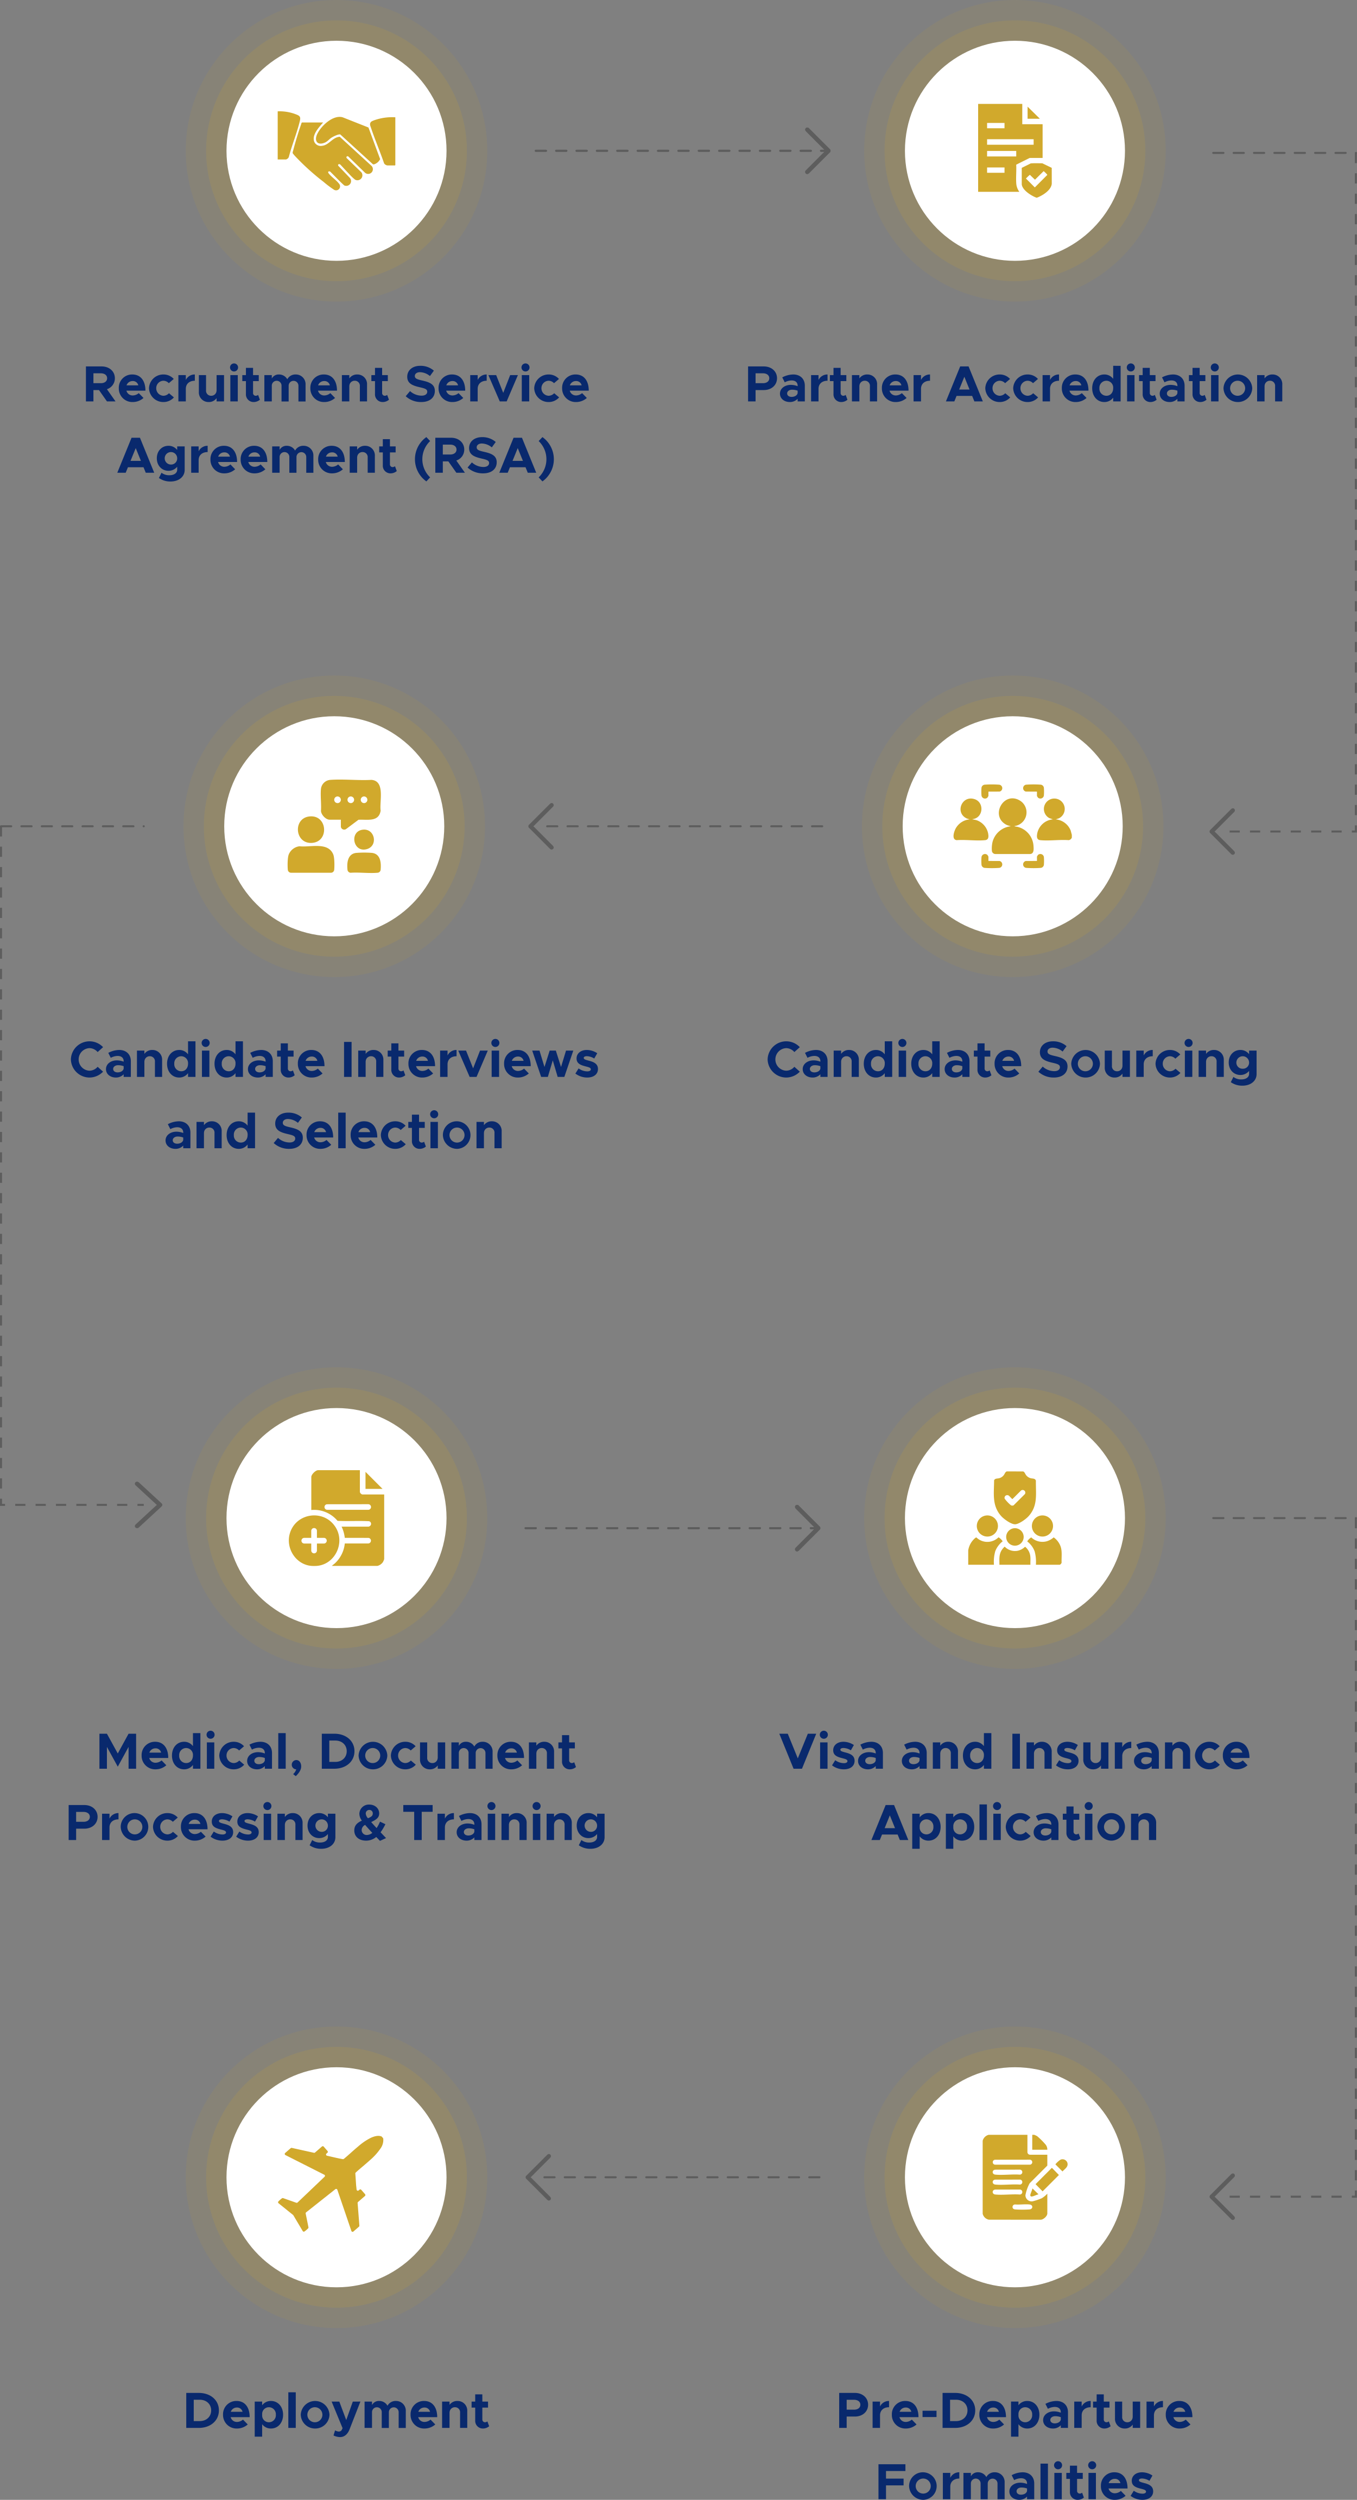 <svg xmlns="http://www.w3.org/2000/svg" xmlns:xlink="http://www.w3.org/1999/xlink" width="666.057" height="1226.8" viewBox="0 0 666.057 1226.8"><rect x="0" y="0" width="666.057" height="1226.8" fill="#808080" stroke="none"/><defs><clipPath id="clip-path"><rect id="Rectangle_3789" data-name="Rectangle 3789" width="57.738" height="38.76" fill="#d1a92c"></rect></clipPath><clipPath id="clip-path-2"><rect id="Rectangle_3779" data-name="Rectangle 3779" width="45.868" height="45.818" fill="none"></rect></clipPath><clipPath id="clip-path-3"><rect id="Rectangle_3775" data-name="Rectangle 3775" width="36.141" height="46.027" fill="none"></rect></clipPath><clipPath id="clip-path-4"><rect id="Rectangle_3790" data-name="Rectangle 3790" width="46.801" height="47.014" fill="none"></rect></clipPath><clipPath id="clip-path-5"><rect id="Rectangle_3780" data-name="Rectangle 3780" width="41.689" height="41.666" fill="none"></rect></clipPath><clipPath id="clip-path-6"><rect id="Rectangle_3776" data-name="Rectangle 3776" width="58.07" height="41.083" fill="none"></rect></clipPath><clipPath id="clip-path-7"><rect id="Rectangle_3777" data-name="Rectangle 3777" width="45.776" height="45.839" fill="none"></rect></clipPath><clipPath id="clip-path-8"><rect id="Rectangle_3791" data-name="Rectangle 3791" width="51.063" height="59.69" fill="#d1a92c"></rect></clipPath><clipPath id="clip-path-9"><rect id="Rectangle_655" data-name="Rectangle 655" width="22.831" height="12.443" fill="#5d5d5d"></rect></clipPath><clipPath id="clip-path-11"><rect id="Rectangle_655-3" data-name="Rectangle 655" width="22.831" height="13.505" fill="#5d5d5d"></rect></clipPath></defs><g id="Group_5012" data-name="Group 5012" transform="translate(-844.943 -927.584)"><g id="Group_4827" data-name="Group 4827" transform="translate(681.113 -7929.416)"><circle id="Ellipse_32" data-name="Ellipse 32" cx="74" cy="74" r="74" transform="translate(255 8857)" fill="#d1a92c" opacity="0.1"></circle><path id="Path_2445" data-name="Path 2445" d="M64,0A64,64,0,1,1,0,64,64,64,0,0,1,64,0Z" transform="translate(265 8867)" fill="#d1a92c" opacity="0.15"></path><circle id="Ellipse_30" data-name="Ellipse 30" cx="54" cy="54" r="54" transform="translate(275 8877)" fill="#fff"></circle><g id="Group_4904" data-name="Group 4904" transform="translate(300.131 8911.619)"><g id="Group_4903" data-name="Group 4903" clip-path="url(#clip-path)"><path id="Path_2538" data-name="Path 2538" d="M60.082,33.832C58.05,36.208,54.358,40,55.8,43.417a3.458,3.458,0,0,0,3.737,1.864c3.481-.338,5.141-4.219,8.717-4.439L83.884,55.161A2.322,2.322,0,0,1,80.665,58.5l-8.212-7.988c-.609-.385-1.194.176-.8.8l7.246,7a2.439,2.439,0,0,1-3.106,3.593,24.752,24.752,0,0,1-3.041-2.928c-1.467-1.488-2.862-3.072-4.314-4.577-.612-.382-1.314.092-.854.729l5.655,5.919a2.352,2.352,0,0,1-2.8,3.652c-2.394-2.125-4.58-4.521-6.875-6.767-.712-.364-1.312.077-.8.8,1.234,1.729,3.9,3.444,5.179,5.174a1.952,1.952,0,0,1-2.614,2.857A50.488,50.488,0,0,1,60.27,62.94a117.141,117.141,0,0,1-13.59-12.234,18.169,18.169,0,0,1-1.519-1.777,1.82,1.82,0,0,1,.15-1.06c1.058-4.15,2.6-9.238,4.02-13.277a1.686,1.686,0,0,1,.336-.76Z" transform="translate(-37.791 -28.337)" fill="#d1a92c"></path><path id="Path_2539" data-name="Path 2539" d="M141.467,22.092,147.2,37.617A5.741,5.741,0,0,1,146.184,39c-.479.461-1.921,1.483-2.563,1.1L127.643,25.5c-.922-.275-3.582,1.085-4.408,1.633-1.245.826-1.92,1.9-3.39,2.457-3.687,1.408-5.067-1.156-3.507-4.36,1.922-3.945,7.69-9.455,12.432-8.162Z" transform="translate(-96.912 -14.134)" fill="#d1a92c"></path><path id="Path_2540" data-name="Path 2540" d="M291.487,17.851V41.3a1.213,1.213,0,0,1-.183.183H287.65a2.3,2.3,0,0,1-1.669-1.011c-2.006-5.854-4.468-11.576-6.434-17.441-.339-1.012-.841-1.894-.054-2.86.509-.624,3.15-1.359,4.024-1.579a26.484,26.484,0,0,1,7.97-.74" transform="translate(-233.748 -14.914)" fill="#d1a92c"></path><path id="Path_2541" data-name="Path 2541" d="M0,23.644V.013A22.486,22.486,0,0,1,8.679,1.383c1.857.711,2.746,1.061,2.222,3.257C9.491,10.548,6.985,16.546,5.455,22.46a2.234,2.234,0,0,1-1.374,1.184Z" transform="translate(0 0)" fill="#d1a92c"></path></g></g></g><g id="Group_4832" data-name="Group 4832" transform="translate(1014.113 -7258.416)"><circle id="Ellipse_32-2" data-name="Ellipse 32" cx="74" cy="74" r="74" transform="translate(255 8857)" fill="#d1a92c" opacity="0.1"></circle><path id="Path_2445-2" data-name="Path 2445" d="M64,0A64,64,0,1,1,0,64,64,64,0,0,1,64,0Z" transform="translate(265 8867)" fill="#d1a92c" opacity="0.15"></path><circle id="Ellipse_30-2" data-name="Ellipse 30" cx="54" cy="54" r="54" transform="translate(275 8877)" fill="#fff"></circle><g id="Group_4852" data-name="Group 4852" transform="translate(306.066 8908.091)"><g id="Group_4851" data-name="Group 4851" clip-path="url(#clip-path-2)"><path id="Path_2502" data-name="Path 2502" d="M12.624,284.23H0v-7.073A9.963,9.963,0,0,1,3.311,271.2c.831-.7.728-.226,1.495.3a7.722,7.722,0,0,0,7.392.979,7.637,7.637,0,0,0,2.576-1.638c.1-.072.165-.034.261,0a9.5,9.5,0,0,1,1.127.938,7.029,7.029,0,0,1,.741.944,11.371,11.371,0,0,0-3.631,4.856,19.084,19.084,0,0,0-.649,6.647" transform="translate(0 -238.412)" fill="#d1a92c"></path><path id="Path_2503" data-name="Path 2503" d="M258.087,284.2H246.359a19.627,19.627,0,0,0-.625-6.582,10.963,10.963,0,0,0-3.634-4.875,5.871,5.871,0,0,1,1.977-1.973,8.014,8.014,0,0,0,7.632,1.9,9.122,9.122,0,0,0,3.379-1.907,9.264,9.264,0,0,1,3.425,4.546c.831,2.508.344,5.243.463,7.851a1.651,1.651,0,0,1-.89,1.035" transform="translate(-213.144 -238.386)" fill="#d1a92c"></path><path id="Path_2504" data-name="Path 2504" d="M143.027,317.886h-15.22c0-2.668-.323-5,1.217-7.334a8.036,8.036,0,0,1,1.291-1.49c.2-.1.414.274.584.406a7,7,0,0,0,5.613,1.59,7.237,7.237,0,0,0,3.886-2.028,6.986,6.986,0,0,1,2.4,3.754c.419,1.655.149,3.406.224,5.1" transform="translate(-112.497 -272.067)" fill="#d1a92c"></path><path id="Path_2505" data-name="Path 2505" d="M111.372,0l8,.022c.762.286.938,1.14,1.392,1.741a4.2,4.2,0,0,0,2.276,1.573c1,.274,2.268-.007,2.59,1.26-.108,6.423,1.089,12.144-3.529,17.319-1.31,1.468-4.492,3.769-6.455,4.02s-5.784-2.582-7.067-4.02c-4.619-5.176-3.488-11.1-3.466-17.525.439-1.048,1.589-.8,2.527-1.055a4.162,4.162,0,0,0,2.276-1.574c.465-.621.648-1.51,1.461-1.762m7.522,9.132a1.27,1.27,0,0,0-.606.29l-4.173,4.159c-.184.033-1.43-1.435-1.74-1.644a1.319,1.319,0,0,0-2.074,1.448,18.525,18.525,0,0,0,2.8,3.015,1.349,1.349,0,0,0,1.577.25l5.564-5.537a1.315,1.315,0,0,0-1.352-1.98" transform="translate(-92.416)" fill="#d1a92c"></path><path id="Path_2506" data-name="Path 2506" d="M39.7,180.826a5.187,5.187,0,1,1-3.845,7.38,5.187,5.187,0,0,1,3.845-7.38" transform="translate(-31.128 -159.157)" fill="#d1a92c"></path><path id="Path_2507" data-name="Path 2507" d="M265.76,180.826a5.187,5.187,0,1,1-3.845,7.38,5.187,5.187,0,0,1,3.845-7.38" transform="translate(-230.149 -159.157)" fill="#d1a92c"></path><path id="Path_2508" data-name="Path 2508" d="M159.283,233.211a4.291,4.291,0,1,1-3.428,3.2,4.365,4.365,0,0,1,3.428-3.2" transform="translate(-137.101 -205.275)" fill="#d1a92c"></path></g></g></g><g id="Group_4828" data-name="Group 4828" transform="translate(1014.113 -7929.416)"><circle id="Ellipse_32-3" data-name="Ellipse 32" cx="74" cy="74" r="74" transform="translate(255 8857)" fill="#d1a92c" opacity="0.1"></circle><path id="Path_2445-3" data-name="Path 2445" d="M64,0A64,64,0,1,1,0,64,64,64,0,0,1,64,0Z" transform="translate(265 8867)" fill="#d1a92c" opacity="0.15"></path><circle id="Ellipse_30-3" data-name="Ellipse 30" cx="54" cy="54" r="54" transform="translate(275 8877)" fill="#fff"></circle><g id="Group_4845" data-name="Group 4845" transform="translate(310.93 8907.986)"><g id="Group_4844" data-name="Group 4844" clip-path="url(#clip-path-3)"><path id="Path_2484" data-name="Path 2484" d="M21.664,0V9.978h9.978v16.54H25.305l-6.611,3.3c.142,2.948-.174,6.049,0,8.979a7.937,7.937,0,0,0,1.532,4.356H0V0Zm-8.72,9.349H4.4v2.607h8.54Zm14.293,8H4.4v2.7H27.238ZM18.7,23.1H4.4v2.7H18.7Zm-5.753,8.091H4.4V33.8h8.54Z" fill="#d1a92c"></path><path id="Path_2485" data-name="Path 2485" d="M192.951,244.7l.018,7.765c-.179,2.266-2.357,4.151-4.146,5.293-.56.357-2.813,1.635-3.355,1.58a13.249,13.249,0,0,1-2.091-.973c-1.93-1.056-4.868-3.2-5.144-5.554l0-8.111,4.415-2.192c1.869-.147,3.781-.052,5.663-.049Zm-3.973,1.61-4.25,4.212-2.517-2.414a22.117,22.117,0,0,0-1.919,1.836l4.358,4.358,6.151-6.168a11.54,11.54,0,0,0-1.824-1.824" transform="translate(-156.829 -213.31)" fill="#d1a92c"></path><path id="Path_2486" data-name="Path 2486" d="M208.128,17.161h-6.023V11.228Z" transform="translate(-177.834 -9.879)" fill="#d1a92c"></path></g></g></g><g id="Group_4830" data-name="Group 4830" transform="translate(681.113 -7258.416)"><circle id="Ellipse_32-4" data-name="Ellipse 32" cx="74" cy="74" r="74" transform="translate(255 8857)" fill="#d1a92c" opacity="0.1"></circle><path id="Path_2445-4" data-name="Path 2445" d="M64,0A64,64,0,1,1,0,64,64,64,0,0,1,64,0Z" transform="translate(265 8867)" fill="#d1a92c" opacity="0.15"></path><circle id="Ellipse_30-4" data-name="Ellipse 30" cx="54" cy="54" r="54" transform="translate(275 8877)" fill="#fff"></circle><g id="Group_4906" data-name="Group 4906" transform="translate(305.6 8907.492)"><g id="Group_4905" data-name="Group 4905" clip-path="url(#clip-path-4)"><path id="Path_2542" data-name="Path 2542" d="M91.583,11.925a1.683,1.683,0,0,1-1.238-1.238V0h-20.5C68.606,0,66.5,2.105,66.5,3.345V19.539A14.99,14.99,0,0,1,79.385,24.87c5.131.26,10.364-.1,15.508.182a1.327,1.327,0,0,1,.559,2.2,1.938,1.938,0,0,1-.829.458H81.368a17.192,17.192,0,0,1,1.563,5.5l11.589.015a1.371,1.371,0,0,1-.083,2.737l-11.5.012a15.38,15.38,0,0,1-4.966,9.852,17.514,17.514,0,0,0-1.378,1.145l22.379,0a4.669,4.669,0,0,0,2.679-1.863,6.751,6.751,0,0,0,.625-1.485V11.925Zm2.851,7.524H74.346a1.368,1.368,0,0,1-.161-2.727L94.434,16.7h.075a1.376,1.376,0,0,1-.075,2.75" transform="translate(-55.474)" fill="#d1a92c"></path><path id="Path_2543" data-name="Path 2543" d="M22.993,139.769c-5.6-9.084-19.433-7.29-22.486,2.908-2.173,7.266,2.886,15.312,10.523,15.982a20.059,20.059,0,0,0,2.752,0c8.971-.786,13.888-11.307,9.212-18.889m-4.8,7.513a1.389,1.389,0,0,1-.986.408H13.791v3.42a1.395,1.395,0,0,1-2.79,0v-3.42H7.583a1.394,1.394,0,1,1,0-2.788H11v-3.42a1.395,1.395,0,0,1,2.79,0v3.42h3.418a1.395,1.395,0,0,1,.986,2.38" transform="translate(0 -111.691)" fill="#d1a92c"></path><path id="Path_2544" data-name="Path 2544" d="M235.357,13.33H227.01V4.983Z" transform="translate(-189.379 -4.157)" fill="#d1a92c"></path></g></g></g><g id="Group_4834" data-name="Group 4834" transform="translate(1014.113 -6934.916)"><circle id="Ellipse_32-5" data-name="Ellipse 32" cx="74" cy="74" r="74" transform="translate(255 8857)" fill="#d1a92c" opacity="0.1"></circle><path id="Path_2445-5" data-name="Path 2445" d="M64,0A64,64,0,1,1,0,64,64,64,0,0,1,64,0Z" transform="translate(265 8867)" fill="#d1a92c" opacity="0.15"></path><circle id="Ellipse_30-5" data-name="Ellipse 30" cx="54" cy="54" r="54" transform="translate(275 8877)" fill="#fff"></circle><g id="Group_4854" data-name="Group 4854" transform="translate(313.155 8910.167)"><g id="Group_4853" data-name="Group 4853" clip-path="url(#clip-path-5)"><path id="Path_2509" data-name="Path 2509" d="M21.969,0V8.42a1.314,1.314,0,0,0,1.178,1.344h8.584v5.329l-8.659,8.672a19.989,19.989,0,0,0-2.087,5.892,3.055,3.055,0,0,0,3.545,2.97,29.23,29.23,0,0,0,4.505-1.516,12.9,12.9,0,0,0,2.7-2.227v9.723c0,1.3-2.015,3.145-3.373,3.055l-25.3-.01A3.914,3.914,0,0,1,0,38.73V2.929A4.044,4.044,0,0,1,2.929,0ZM6.085,12.228a1.21,1.21,0,1,0,.141,2.416H22.984a1.226,1.226,0,1,0,0-2.438Zm0,4.882c-1.588.209-1.589,2.251.141,2.416,3.756.359,8.063-.264,11.876,0a1.226,1.226,0,1,0,0-2.438Zm0,4.882C4.5,22.2,4.5,24.243,6.226,24.408c3.756.359,8.063-.264,11.876,0a1.226,1.226,0,1,0,0-2.438Zm0,4.882c-1.588.209-1.589,2.251.141,2.416,3.756.359,8.063-.264,11.876,0a1.226,1.226,0,1,0,0-2.438ZM15,36.26a1.818,1.818,0,0,0,1.067.357,52.408,52.408,0,0,0,6.918,0c1.819-.166,1.81-2.245.073-2.429-2.224-.236-4.805.154-7.067-.009A1.23,1.23,0,0,0,15,36.26" fill="#d1a92c"></path><path id="Path_2510" data-name="Path 2510" d="M239.71,0a10.349,10.349,0,0,1,1.424.651,34.4,34.4,0,0,1,4.307,4.318,4.011,4.011,0,0,1,.7,2.354h-7.4V0Z" transform="translate(-214.406)" fill="#d1a92c"></path><path id="Path_2511" data-name="Path 2511" d="M262.769,158.9l3.452,3.527-8.009,8.024-3.452-3.527Z" transform="translate(-228.798 -142.711)" fill="#d1a92c"></path><path id="Path_2512" data-name="Path 2512" d="M353.451,117.971a2.507,2.507,0,0,1,2.907,1.529c.709,2.089-1.182,3.069-2.357,4.39l-3.452-3.468c-.019-.1.067-.134.113-.195.473-.616,2.043-2.131,2.789-2.257" transform="translate(-314.824 -105.91)" fill="#d1a92c"></path><path id="Path_2513" data-name="Path 2513" d="M233.416,260.826c-.868.112-2.767,1.163-3.533,1.056a.58.58,0,0,1-.5-.483c-.123-.678.98-2.683,1.027-3.5Z" transform="translate(-205.996 -231.617)" fill="#d1a92c"></path></g></g></g><g id="Group_4829" data-name="Group 4829" transform="translate(1013 -7597.916)"><circle id="Ellipse_32-6" data-name="Ellipse 32" cx="74" cy="74" r="74" transform="translate(255 8857)" fill="#d1a92c" opacity="0.1"></circle><path id="Path_2445-6" data-name="Path 2445" d="M64,0A64,64,0,1,1,0,64,64,64,0,0,1,64,0Z" transform="translate(265 8867)" fill="#d1a92c" opacity="0.15"></path><circle id="Ellipse_30-6" data-name="Ellipse 30" cx="54" cy="54" r="54" transform="translate(275 8877)" fill="#fff"></circle><g id="Group_4847" data-name="Group 4847" transform="translate(299.965 8910.459)"><g id="Group_4846" data-name="Group 4846" clip-path="url(#clip-path-6)"><path id="Path_2487" data-name="Path 2487" d="M287.4,64.894a1.963,1.963,0,0,1-1.528,1.25c-4.468-.334-9.564.435-13.957,0-1.9-.187-1.75-1.964-1.473-3.412a8.644,8.644,0,0,1,7.658-6.8l-1.8-.635a5.115,5.115,0,1,1,4.754.129l-1.59.506a8.783,8.783,0,0,1,7.373,5.5l.564,2.1Z" transform="translate(-229.334 -38.795)" fill="#d1a92c"></path><path id="Path_2488" data-name="Path 2488" d="M135.049,58.657c-.033.143.117.141.223.17.416.115.906.129,1.344.245a10.283,10.283,0,0,1,7.736,9.275c.1,1.469.355,3.886-1.643,4.036H125.574a1.762,1.762,0,0,1-1.632-1.43,14.209,14.209,0,0,1,.319-4.544,10.374,10.374,0,0,1,8.973-7.642l-1.777-.545c-8.772-3.991-1.993-16.963,6.192-12.089a6.777,6.777,0,0,1-2.6,12.523" transform="translate(-105.103 -38.228)" fill="#d1a92c"></path><path id="Path_2489" data-name="Path 2489" d="M9.307,55.765c-.033.164.128.119.245.148.581.147,1.181.2,1.771.386a8.707,8.707,0,0,1,5.642,6.379c.276,1.441.429,3.225-1.473,3.412-4.393.431-9.489-.337-13.957,0C-1.14,65.76.32,61.613,1.163,60.152a8.8,8.8,0,0,1,6.782-4.276l-1.359-.4C.558,52.777,3.986,44,10.238,45.93c5.076,1.568,4.379,9.327-.931,9.835" transform="translate(0 -38.738)" fill="#d1a92c"></path><path id="Path_2490" data-name="Path 2490" d="M93.609,3.53v2.1a5.532,5.532,0,0,1-.508.853A1.74,1.74,0,0,1,90.2,5.4a24.839,24.839,0,0,1,0-3.748A1.76,1.76,0,0,1,91.735.125a50.409,50.409,0,0,1,7.254.01,1.723,1.723,0,0,1,.095,3.37Z" transform="translate(-76.478 0.001)" fill="#d1a92c"></path><path id="Path_2491" data-name="Path 2491" d="M232.239,3.53,226.764,3.5a1.724,1.724,0,0,1,.095-3.37,50.409,50.409,0,0,1,7.254-.01,1.76,1.76,0,0,1,1.531,1.531,24.8,24.8,0,0,1,0,3.748,1.74,1.74,0,0,1-2.9,1.077,5.531,5.531,0,0,1-.508-.853Z" transform="translate(-191.293 0.001)" fill="#d1a92c"></path><path id="Path_2492" data-name="Path 2492" d="M93.609,228.769l5.475.026a1.724,1.724,0,0,1-.095,3.37,50.41,50.41,0,0,1-7.254.01,1.76,1.76,0,0,1-1.531-1.531,24.839,24.839,0,0,1,0-3.748,1.74,1.74,0,0,1,2.9-1.077,5.532,5.532,0,0,1,.508.853Z" transform="translate(-76.478 -191.217)" fill="#d1a92c"></path><path id="Path_2493" data-name="Path 2493" d="M232.237,228.769v-2.1a5.532,5.532,0,0,1,.508-.853,1.74,1.74,0,0,1,2.9,1.077,24.8,24.8,0,0,1,0,3.748,1.76,1.76,0,0,1-1.531,1.531,50.41,50.41,0,0,1-7.254-.01,1.723,1.723,0,0,1-.095-3.37Z" transform="translate(-191.291 -191.217)" fill="#d1a92c"></path></g></g></g><g id="Group_4831" data-name="Group 4831" transform="translate(680 -7597.916)"><circle id="Ellipse_32-7" data-name="Ellipse 32" cx="74" cy="74" r="74" transform="translate(255 8857)" fill="#d1a92c" opacity="0.1"></circle><path id="Path_2445-7" data-name="Path 2445" d="M64,0A64,64,0,1,1,0,64,64,64,0,0,1,64,0Z" transform="translate(265 8867)" fill="#d1a92c" opacity="0.15"></path><circle id="Ellipse_30-7" data-name="Ellipse 30" cx="54" cy="54" r="54" transform="translate(275 8877)" fill="#fff"></circle><g id="Group_4849" data-name="Group 4849" transform="translate(306.112 8908.08)"><g id="Group_4848" data-name="Group 4848" clip-path="url(#clip-path-7)"><path id="Path_2494" data-name="Path 2494" d="M129.538,19.679h-5.544c-1.85,0-4.161-2.47-4.209-4.336.23-3.471-.356-7.446,0-10.859A4.988,4.988,0,0,1,124.4.144c6.522-.457,13.572.355,20.149,0,6.9.546,3.856,10.658,4.521,15.107-.9,5.765-6.664,4.2-10.888,4.471l-6.1,4.576a1.67,1.67,0,0,1-2.232-.4,2.976,2.976,0,0,1-.3-.612ZM127.579,8.311a1.637,1.637,0,0,0,.663,3.206,1.637,1.637,0,0,0-.663-3.206m6.51,0a1.637,1.637,0,0,0,.663,3.206,1.637,1.637,0,0,0-.663-3.206m6.51,0a1.637,1.637,0,0,0,.663,3.206,1.637,1.637,0,0,0-.663-3.206" transform="translate(-103.406 0)" fill="#d1a92c"></path><path id="Path_2495" data-name="Path 2495" d="M5.869,239.885c5.251.611,13.92-2.28,16.518,3.97.658,1.582.652,5.667.494,7.448a1.619,1.619,0,0,1-1.577,1.577H1.665A1.619,1.619,0,0,1,.088,251.3c-.157-1.778-.159-5.776.464-7.377a6.579,6.579,0,0,1,5.317-4.041" transform="translate(0 -207.157)" fill="#d1a92c"></path><path id="Path_2496" data-name="Path 2496" d="M219.856,263.8a50.806,50.806,0,0,1,7.6-.027c4.334.4,4.736,4.729,4.431,8.191a1.615,1.615,0,0,1-1.577,1.577c-4.18.369-8.894-.288-13.13,0a1.629,1.629,0,0,1-1.573-1.479c-.363-3.39.064-7.761,4.25-8.262" transform="translate(-186.219 -227.814)" fill="#d1a92c"></path><path id="Path_2497" data-name="Path 2497" d="M42.853,132.775c8.822-.9,9.77,12.34,1.291,12.989-8.57.656-9.573-12.144-1.291-12.989" transform="translate(-32.101 -114.694)" fill="#d1a92c"></path><path id="Path_2498" data-name="Path 2498" d="M244.932,180.679c5.959-.718,7.687,7.9,2.009,9.536-6.768,1.947-8.762-8.722-2.009-9.536" transform="translate(-208.039 -156.09)" fill="#d1a92c"></path></g></g></g><g id="Group_4833" data-name="Group 4833" transform="translate(681.113 -6934.916)"><circle id="Ellipse_32-8" data-name="Ellipse 32" cx="74" cy="74" r="74" transform="translate(255 8857)" fill="#d1a92c" opacity="0.1"></circle><path id="Path_2445-8" data-name="Path 2445" d="M64,0A64,64,0,1,1,0,64,64,64,0,0,1,64,0Z" transform="translate(265 8867)" fill="#d1a92c" opacity="0.15"></path><circle id="Ellipse_30-8" data-name="Ellipse 30" cx="54" cy="54" r="54" transform="translate(275 8877)" fill="#fff"></circle><g id="Group_4908" data-name="Group 4908" transform="translate(334.774 8892.15) rotate(49)"><g id="Group_4907" data-name="Group 4907" clip-path="url(#clip-path-8)"><path id="Path_2545" data-name="Path 2545" d="M25.952,0a.6.6,0,0,1,.3.079,7.06,7.06,0,0,1,2.8,4.262,29.107,29.107,0,0,1,.907,7.72c.081,3.039-.08,6.089.008,9.129a.621.621,0,0,0,.246.476l4.6,3.493,1.746,1.212a.619.619,0,0,0,.973-.509v-.528a.619.619,0,0,1,.619-.619H41a.619.619,0,0,1,.619.619v4.49a.619.619,0,0,0,.251.5l8.942,6.623a.62.62,0,0,1,.251.5v3.6a.619.619,0,0,1-.853.574L30.426,33.558a.619.619,0,0,0-.853.545l-.838,18.279a.62.62,0,0,0,.313.567l5.942,3.372a.618.618,0,0,1,.3.393,12.156,12.156,0,0,1,.013,2.368.62.62,0,0,1-.619.609.613.613,0,0,1-.111-.01L25.7,58.069a.619.619,0,0,0-.22,0l-8.987,1.611a.613.613,0,0,1-.109.01h0a.62.62,0,0,1-.619-.609,12.155,12.155,0,0,1,.013-2.368.617.617,0,0,1,.3-.393l5.942-3.372a.619.619,0,0,0,.313-.567L21.49,34.1a.619.619,0,0,0-.852-.545L.853,41.622A.619.619,0,0,1,0,41.049v-3.6a.619.619,0,0,1,.251-.5l8.942-6.623a.62.62,0,0,0,.251-.5v-4.49a.619.619,0,0,1,.619-.619H12.9a.619.619,0,0,1,.619.619v.583a.619.619,0,0,0,.989.5c2.118-1.58,4.315-3.081,6.347-4.748a.623.623,0,0,0,.227-.462c.094-3.083-.074-6.176.01-9.258A28.727,28.727,0,0,1,22,4.341C22.5,2.723,23.288.933,24.81.075a.6.6,0,0,1,.3-.075Z" transform="translate(0 0)" fill="#d1a92c"></path></g></g></g><path id="Path_2608" data-name="Path 2608" d="M26.538,20l-4.225-6a5.589,5.589,0,0,0,3.9-5.375c0-3.4-2.75-5.8-6.475-5.8H12.012V20h3.675V14.425h2.725L22.338,20ZM15.688,6.2h3.65c1.825,0,3.075.95,3.075,2.425s-1.25,2.425-3.075,2.425h-3.65ZM34.963,17.075a3.138,3.138,0,0,1-3.075-2.35h9.325c0-4.875-2.375-7.95-6.425-7.95a6.512,6.512,0,0,0-6.65,6.725,6.65,6.65,0,0,0,6.85,6.8,7.894,7.894,0,0,0,5.275-2l-2.325-2.375A4.68,4.68,0,0,1,34.963,17.075ZM34.938,10a2.7,2.7,0,0,1,2.775,2.1H31.938A3.124,3.124,0,0,1,34.938,10ZM50.013,20.3a6.82,6.82,0,0,0,5.175-2.275l-2.425-2.05a3.819,3.819,0,0,1-2.725,1.25A3.664,3.664,0,0,1,46.513,13.5a3.626,3.626,0,0,1,3.5-3.65,3.711,3.711,0,0,1,2.675,1.2l2.425-2.075a6.758,6.758,0,0,0-5.075-2.2,7.007,7.007,0,0,0-7.075,6.75A7.005,7.005,0,0,0,50.013,20.3ZM61.037,9.475v-2.4h-3.65V20h3.65V13.825c0-2.425,1.725-3.975,4.425-3.975V6.775A4.821,4.821,0,0,0,61.037,9.475Zm15.1-2.4V14.8l-.025-.075a2.572,2.572,0,0,1-2.7,2.5,2.462,2.462,0,0,1-2.45-2.7V7.075H67.438V15.3a4.716,4.716,0,0,0,4.8,5,4.605,4.605,0,0,0,3.9-1.925V20h3.65V7.075Zm8.6-1.775a1.975,1.975,0,1,0-2-2A1.98,1.98,0,0,0,84.738,5.3ZM82.887,20h3.65V7.075h-3.65Zm13.625-3.2a1.878,1.878,0,0,1-1.25.425,1.323,1.323,0,0,1-1.225-1.45v-5.75h2.8V7.075h-2.8V3.525h-3.5v3.55H88.763v2.95h1.775V16.35a3.748,3.748,0,0,0,3.875,3.95,4.71,4.71,0,0,0,2.975-1.125ZM115.037,6.775a4.5,4.5,0,0,0-4.2,2.35,4.6,4.6,0,0,0-4.1-2.35,3.785,3.785,0,0,0-3.5,2v-1.7h-3.65V20h3.65V12.2a2.39,2.39,0,1,1,4.775.2v7.625h3.5V12.2a2.4,2.4,0,1,1,4.8.2v7.625h3.5v-8.25A4.754,4.754,0,0,0,115.037,6.775Zm13.95,10.3a3.138,3.138,0,0,1-3.075-2.35h9.325c0-4.875-2.375-7.95-6.425-7.95a6.512,6.512,0,0,0-6.65,6.725,6.65,6.65,0,0,0,6.85,6.8,7.894,7.894,0,0,0,5.275-2l-2.325-2.375A4.68,4.68,0,0,1,128.988,17.075ZM128.962,10a2.7,2.7,0,0,1,2.775,2.1h-5.775A3.124,3.124,0,0,1,128.962,10Zm16.225-3.225a4.605,4.605,0,0,0-3.9,1.925V7.075h-3.65V20h3.65V12.275l.025.075a2.572,2.572,0,0,1,2.7-2.5,2.462,2.462,0,0,1,2.45,2.7V20h3.525V11.775A4.716,4.716,0,0,0,145.188,6.775ZM159.862,16.8a1.878,1.878,0,0,1-1.25.425,1.323,1.323,0,0,1-1.225-1.45v-5.75h2.8V7.075h-2.8V3.525h-3.5v3.55h-1.775v2.95h1.775V16.35a3.748,3.748,0,0,0,3.875,3.95,4.71,4.71,0,0,0,2.975-1.125Zm16.725,3.5c4.2,0,6.675-2.175,6.675-5.45,0-3.175-2.45-4.275-6.15-5.1-2.65-.6-3.675-1-3.675-2.25,0-1.025.95-1.85,2.525-1.85a7.961,7.961,0,0,1,4.9,1.9l1.925-2.65a9.919,9.919,0,0,0-6.725-2.375c-3.75,0-6.35,2.175-6.35,5.35,0,3.325,2.575,4.35,6.2,5.175,2.625.6,3.625.975,3.625,2.2,0,1.075-.95,1.925-2.8,1.925a8.478,8.478,0,0,1-5.65-2.25l-2.125,2.525A11.031,11.031,0,0,0,176.587,20.3Zm15.325-3.225a3.138,3.138,0,0,1-3.075-2.35h9.325c0-4.875-2.375-7.95-6.425-7.95a6.512,6.512,0,0,0-6.65,6.725,6.65,6.65,0,0,0,6.85,6.8,7.894,7.894,0,0,0,5.275-2l-2.325-2.375A4.68,4.68,0,0,1,191.912,17.075ZM191.887,10a2.7,2.7,0,0,1,2.775,2.1h-5.775A3.124,3.124,0,0,1,191.887,10Zm12.4-.525v-2.4h-3.65V20h3.65V13.825c0-2.425,1.725-3.975,4.425-3.975V6.775A4.821,4.821,0,0,0,204.288,9.475ZM215.137,20h3.375l5.525-12.925h-3.8l-3.4,8.725-3.475-8.725h-3.825Zm12.65-14.7a1.975,1.975,0,1,0-2-2A1.98,1.98,0,0,0,227.788,5.3ZM225.938,20h3.65V7.075h-3.65Zm13.15.3a6.82,6.82,0,0,0,5.175-2.275l-2.425-2.05a3.819,3.819,0,0,1-2.725,1.25,3.664,3.664,0,0,1-3.525-3.725,3.626,3.626,0,0,1,3.5-3.65,3.711,3.711,0,0,1,2.675,1.2l2.425-2.075a6.757,6.757,0,0,0-5.075-2.2,7.007,7.007,0,0,0-7.075,6.75A7.005,7.005,0,0,0,239.088,20.3Zm13.475-3.225a3.138,3.138,0,0,1-3.075-2.35h9.325c0-4.875-2.375-7.95-6.425-7.95a6.512,6.512,0,0,0-6.65,6.725,6.65,6.65,0,0,0,6.85,6.8,7.894,7.894,0,0,0,5.275-2l-2.325-2.375A4.68,4.68,0,0,1,252.563,17.075ZM252.538,10a2.7,2.7,0,0,1,2.775,2.1h-5.775A3.124,3.124,0,0,1,252.538,10ZM41.375,55h4.15l-7-17.175H34.4L27.4,55h4.125l1.1-2.7h7.65ZM33.9,49.175,36.45,42.9,39,49.175Zm22.9-7.1v1.75a5.323,5.323,0,0,0-4.275-2.05c-3.25,0-5.725,2.525-5.725,6.125s2.475,6.15,5.725,6.15a5.5,5.5,0,0,0,4.275-2v1.425c0,1.675-1.5,2.75-3.85,2.75A6.109,6.109,0,0,1,49.1,55l-1.275,2.575a9.652,9.652,0,0,0,5.7,1.725c4.075,0,6.95-2.35,6.95-5.675V42.075Zm-3.125,8.9A3.063,3.063,0,1,1,56.8,47.9,2.98,2.98,0,0,1,53.675,50.975Zm13.65-6.5v-2.4h-3.65V55h3.65V48.825c0-2.425,1.725-3.975,4.425-3.975V41.775A4.821,4.821,0,0,0,67.325,44.475Zm12.625,7.6a3.138,3.138,0,0,1-3.075-2.35H86.2c0-4.875-2.375-7.95-6.425-7.95a6.512,6.512,0,0,0-6.65,6.725,6.65,6.65,0,0,0,6.85,6.8,7.894,7.894,0,0,0,5.275-2l-2.325-2.375A4.68,4.68,0,0,1,79.95,52.075ZM79.925,45A2.7,2.7,0,0,1,82.7,47.1H76.925A3.124,3.124,0,0,1,79.925,45Zm14.85,7.075a3.138,3.138,0,0,1-3.075-2.35h9.325c0-4.875-2.375-7.95-6.425-7.95A6.512,6.512,0,0,0,87.95,48.5a6.65,6.65,0,0,0,6.85,6.8,7.894,7.894,0,0,0,5.275-2L97.75,50.925A4.68,4.68,0,0,1,94.775,52.075ZM94.75,45a2.7,2.7,0,0,1,2.775,2.1H91.75A3.124,3.124,0,0,1,94.75,45Zm24.125-3.225a4.5,4.5,0,0,0-4.2,2.35,4.6,4.6,0,0,0-4.1-2.35,3.785,3.785,0,0,0-3.5,2v-1.7h-3.65V55h3.65V47.2a2.39,2.39,0,1,1,4.775.2v7.625h3.5V47.2a2.4,2.4,0,1,1,4.8.2v7.625h3.5v-8.25A4.754,4.754,0,0,0,118.875,41.775Zm13.95,10.3a3.138,3.138,0,0,1-3.075-2.35h9.325c0-4.875-2.375-7.95-6.425-7.95A6.512,6.512,0,0,0,126,48.5a6.65,6.65,0,0,0,6.85,6.8,7.894,7.894,0,0,0,5.275-2L135.8,50.925A4.68,4.68,0,0,1,132.825,52.075ZM132.8,45a2.7,2.7,0,0,1,2.775,2.1H129.8A3.124,3.124,0,0,1,132.8,45Zm16.225-3.225a4.605,4.605,0,0,0-3.9,1.925V42.075h-3.65V55h3.65V47.275l.025.075a2.572,2.572,0,0,1,2.7-2.5,2.462,2.462,0,0,1,2.45,2.7V55h3.525V46.775A4.716,4.716,0,0,0,149.025,41.775ZM163.7,51.8a1.878,1.878,0,0,1-1.25.425,1.323,1.323,0,0,1-1.225-1.45v-5.75h2.8v-2.95h-2.8v-3.55h-3.5v3.55H155.95v2.95h1.775V51.35A3.748,3.748,0,0,0,161.6,55.3a4.71,4.71,0,0,0,2.975-1.125Zm15.4,7.45,1.85-1.975a12.3,12.3,0,0,1,0-17.825L179.1,37.5a13.359,13.359,0,0,0,0,21.75ZM198.025,55,193.8,49a5.589,5.589,0,0,0,3.9-5.375c0-3.4-2.75-5.8-6.475-5.8H183.5V55h3.675V49.425H189.9L193.825,55Zm-10.85-13.8h3.65c1.825,0,3.075.95,3.075,2.425s-1.25,2.425-3.075,2.425h-3.65ZM206.95,55.3c4.2,0,6.675-2.175,6.675-5.45,0-3.175-2.45-4.275-6.15-5.1-2.65-.6-3.675-1-3.675-2.25,0-1.025.95-1.85,2.525-1.85a7.961,7.961,0,0,1,4.9,1.9l1.925-2.65a9.919,9.919,0,0,0-6.725-2.375c-3.75,0-6.35,2.175-6.35,5.35,0,3.325,2.575,4.35,6.2,5.175,2.625.6,3.625.975,3.625,2.2,0,1.075-.95,1.925-2.8,1.925a8.478,8.478,0,0,1-5.65-2.25l-2.125,2.525A11.031,11.031,0,0,0,206.95,55.3Zm21.925-.3h4.15l-7-17.175H221.9L214.9,55h4.125l1.1-2.7h7.65ZM221.4,49.175l2.55-6.275,2.55,6.275ZM236.075,59.25a13.359,13.359,0,0,0,0-21.75l-1.85,1.95a12.352,12.352,0,0,1,0,17.825Z" transform="translate(875.113 1104.584)" fill="#09296d"></path><path id="Path_2604" data-name="Path 2604" d="M33.338,2.825l-4.925,12.1-4.925-12.1h-4.15l7,17.175h4.125l7-17.175ZM41.213,5.3a1.975,1.975,0,1,0-2-2A1.98,1.98,0,0,0,41.213,5.3ZM39.363,20h3.65V7.075h-3.65Zm11.675.3c3.175,0,5.25-1.625,5.25-4.175,0-2.825-2.475-3.575-4.7-4.15-1.75-.475-2.275-.675-2.275-1.375,0-.45.625-.775,1.525-.775a7.315,7.315,0,0,1,3.625,1.15l1.475-2.6a9.4,9.4,0,0,0-5.1-1.6c-3.05,0-5.075,1.75-5.05,4.2.025,2.55,2.075,3.275,4.725,3.925,1.325.35,2.275.6,2.275,1.4,0,.575-.7.975-1.675.975a7.354,7.354,0,0,1-4.325-1.45L45.213,18.35A9.555,9.555,0,0,0,51.038,20.3ZM64.513,6.775a11.861,11.861,0,0,0-5.4,1.425l1.225,2.425a7.388,7.388,0,0,1,3.35-.925c2.125,0,2.975,1.2,2.975,2.575v.25a9.326,9.326,0,0,0-3.3-.65c-3,0-5.375,1.75-5.375,4.3,0,2.475,2.125,4.125,4.875,4.125a5.135,5.135,0,0,0,3.8-1.6V20h3.525V12.275C70.188,8.9,67.888,6.775,64.513,6.775Zm-.825,11c-1.25,0-2.175-.65-2.175-1.7s1.05-1.825,2.375-1.825a8.176,8.176,0,0,1,2.775.475v1.2C66.413,17.125,65.088,17.775,63.688,17.775Zm22.325-11a11.861,11.861,0,0,0-5.4,1.425l1.225,2.425a7.388,7.388,0,0,1,3.35-.925c2.125,0,2.975,1.2,2.975,2.575v.25a9.326,9.326,0,0,0-3.3-.65c-3,0-5.375,1.75-5.375,4.3,0,2.475,2.125,4.125,4.875,4.125a5.135,5.135,0,0,0,3.8-1.6V20h3.525V12.275C91.688,8.9,89.388,6.775,86.013,6.775Zm-.825,11c-1.25,0-2.175-.65-2.175-1.7s1.05-1.825,2.375-1.825a8.176,8.176,0,0,1,2.775.475v1.2C87.913,17.125,86.588,17.775,85.188,17.775Zm17.05-11a4.605,4.605,0,0,0-3.9,1.925V7.075h-3.65V20h3.65V12.275l.025.075a2.572,2.572,0,0,1,2.7-2.5,2.462,2.462,0,0,1,2.45,2.7V20h3.525V11.775A4.716,4.716,0,0,0,102.238,6.775Zm17.525-4.25v6.4a5.308,5.308,0,0,0-4.35-2.15c-3.45,0-5.95,2.8-5.95,6.75,0,3.975,2.5,6.775,5.95,6.775a5.308,5.308,0,0,0,4.35-2.15V20h3.65V2.525Zm-3.3,14.7a3.432,3.432,0,0,1-3.45-3.7,3.424,3.424,0,0,1,3.45-3.675,3.368,3.368,0,0,1,3.3,3.675C119.763,15.7,118.388,17.225,116.463,17.225ZM133.738,20h3.7V2.825h-3.7Zm14.5-13.225a4.605,4.605,0,0,0-3.9,1.925V7.075h-3.65V20h3.65V12.275l.025.075a2.572,2.572,0,0,1,2.7-2.5,2.462,2.462,0,0,1,2.45,2.7V20h3.525V11.775A4.716,4.716,0,0,0,148.238,6.775ZM160.963,20.3c3.175,0,5.25-1.625,5.25-4.175,0-2.825-2.475-3.575-4.7-4.15-1.75-.475-2.275-.675-2.275-1.375,0-.45.625-.775,1.525-.775a7.315,7.315,0,0,1,3.625,1.15l1.475-2.6a9.4,9.4,0,0,0-5.1-1.6c-3.05,0-5.075,1.75-5.05,4.2.025,2.55,2.075,3.275,4.725,3.925,1.325.35,2.275.6,2.275,1.4,0,.575-.7.975-1.675.975a7.354,7.354,0,0,1-4.325-1.45l-1.575,2.525A9.555,9.555,0,0,0,160.963,20.3ZM177.238,7.075V14.8l-.025-.075a2.572,2.572,0,0,1-2.7,2.5,2.462,2.462,0,0,1-2.45-2.7V7.075h-3.525V15.3a4.716,4.716,0,0,0,4.8,5,4.605,4.605,0,0,0,3.9-1.925V20h3.65V7.075Zm10.425,2.4v-2.4h-3.65V20h3.65V13.825c0-2.425,1.725-3.975,4.425-3.975V6.775A4.821,4.821,0,0,0,187.663,9.475Zm12.3-2.7a11.861,11.861,0,0,0-5.4,1.425l1.225,2.425a7.389,7.389,0,0,1,3.35-.925c2.125,0,2.975,1.2,2.975,2.575v.25a9.326,9.326,0,0,0-3.3-.65c-3,0-5.375,1.75-5.375,4.3,0,2.475,2.125,4.125,4.875,4.125a5.135,5.135,0,0,0,3.8-1.6V20h3.525V12.275C205.637,8.9,203.337,6.775,199.962,6.775Zm-.825,11c-1.25,0-2.175-.65-2.175-1.7s1.05-1.825,2.375-1.825a8.176,8.176,0,0,1,2.775.475v1.2C201.862,17.125,200.537,17.775,199.137,17.775Zm17.05-11a4.605,4.605,0,0,0-3.9,1.925V7.075h-3.65V20h3.65V12.275l.025.075a2.572,2.572,0,0,1,2.7-2.5,2.462,2.462,0,0,1,2.45,2.7V20h3.525V11.775A4.716,4.716,0,0,0,216.188,6.775Zm14.2,13.525a6.82,6.82,0,0,0,5.175-2.275l-2.425-2.05a3.819,3.819,0,0,1-2.725,1.25,3.664,3.664,0,0,1-3.525-3.725,3.626,3.626,0,0,1,3.5-3.65,3.711,3.711,0,0,1,2.675,1.2l2.425-2.075a6.757,6.757,0,0,0-5.075-2.2,7.007,7.007,0,0,0-7.075,6.75A7.005,7.005,0,0,0,230.387,20.3Zm13.475-3.225a3.138,3.138,0,0,1-3.075-2.35h9.325c0-4.875-2.375-7.95-6.425-7.95a6.512,6.512,0,0,0-6.65,6.725,6.65,6.65,0,0,0,6.85,6.8,7.894,7.894,0,0,0,5.275-2l-2.325-2.375A4.68,4.68,0,0,1,243.863,17.075ZM243.838,10a2.7,2.7,0,0,1,2.775,2.1h-5.775A3.124,3.124,0,0,1,243.838,10ZM78.513,55h4.15l-7-17.175H71.537L64.537,55h4.125l1.1-2.7h7.65Zm-7.475-5.825,2.55-6.275,2.55,6.275Zm21.525-7.4a5.32,5.32,0,0,0-4.325,2.1v-1.8h-3.65V59.3h3.65V53.175A5.273,5.273,0,0,0,92.563,55.3c3.45,0,5.95-2.8,5.95-6.775C98.513,44.575,96.013,41.775,92.563,41.775Zm-1.05,10.45a3.3,3.3,0,0,1-3.275-3.2v-1a3.3,3.3,0,0,1,3.275-3.175,3.424,3.424,0,0,1,3.45,3.675A3.432,3.432,0,0,1,91.513,52.225Zm17.55-10.45a5.32,5.32,0,0,0-4.325,2.1v-1.8h-3.65V59.3h3.65V53.175a5.273,5.273,0,0,0,4.325,2.125c3.45,0,5.95-2.8,5.95-6.775C115.013,44.575,112.513,41.775,109.063,41.775Zm-1.05,10.45a3.3,3.3,0,0,1-3.275-3.2v-1a3.3,3.3,0,0,1,3.275-3.175,3.424,3.424,0,0,1,3.45,3.675A3.432,3.432,0,0,1,108.013,52.225ZM117.588,55h3.65V37.525h-3.65Zm8.65-14.7a1.975,1.975,0,1,0-2-2A1.98,1.98,0,0,0,126.238,40.3ZM124.387,55h3.65V42.075h-3.65Zm13.15.3a6.82,6.82,0,0,0,5.175-2.275l-2.425-2.05a3.819,3.819,0,0,1-2.725,1.25,3.664,3.664,0,0,1-3.525-3.725,3.626,3.626,0,0,1,3.5-3.65,3.711,3.711,0,0,1,2.675,1.2l2.425-2.075a6.757,6.757,0,0,0-5.075-2.2,7.007,7.007,0,0,0-7.075,6.75A7.005,7.005,0,0,0,137.538,55.3Zm13.15-13.525a11.861,11.861,0,0,0-5.4,1.425l1.225,2.425a7.388,7.388,0,0,1,3.35-.925c2.125,0,2.975,1.2,2.975,2.575v.25a9.326,9.326,0,0,0-3.3-.65c-3,0-5.375,1.75-5.375,4.3,0,2.475,2.125,4.125,4.875,4.125a5.135,5.135,0,0,0,3.8-1.6V55h3.525V47.275C156.363,43.9,154.063,41.775,150.688,41.775Zm-.825,11c-1.25,0-2.175-.65-2.175-1.7s1.05-1.825,2.375-1.825a8.176,8.176,0,0,1,2.775.475v1.2C152.587,52.125,151.262,52.775,149.863,52.775Zm16.375-.975a1.878,1.878,0,0,1-1.25.425,1.323,1.323,0,0,1-1.225-1.45v-5.75h2.8v-2.95h-2.8v-3.55h-3.5v3.55h-1.775v2.95h1.775V51.35a3.748,3.748,0,0,0,3.875,3.95,4.71,4.71,0,0,0,2.975-1.125Zm4.975-11.5a1.975,1.975,0,1,0-2-2A1.98,1.98,0,0,0,171.213,40.3ZM169.363,55h3.65V42.075h-3.65Zm13.175.3a6.769,6.769,0,1,0-7.075-6.775A6.983,6.983,0,0,0,182.537,55.3Zm0-3.075a3.69,3.69,0,1,1,3.55-3.7A3.683,3.683,0,0,1,182.537,52.225Zm16.975-10.45a4.605,4.605,0,0,0-3.9,1.925V42.075h-3.65V55h3.65V47.275l.025.075a2.572,2.572,0,0,1,2.7-2.5,2.462,2.462,0,0,1,2.45,2.7V55h3.525V46.775A4.716,4.716,0,0,0,199.512,41.775Z" transform="translate(1208.113 1775.584)" fill="#09296d"></path><path id="Path_2607" data-name="Path 2607" d="M4.012,20H7.688V14.425h4.05c3.725,0,6.475-2.4,6.475-5.8s-2.75-5.8-6.475-5.8H4.012Zm3.675-8.95V6.2h3.65c1.825,0,3.075.95,3.075,2.425s-1.25,2.425-3.075,2.425Zm18.5-4.275a11.861,11.861,0,0,0-5.4,1.425l1.225,2.425a7.388,7.388,0,0,1,3.35-.925c2.125,0,2.975,1.2,2.975,2.575v.25a9.326,9.326,0,0,0-3.3-.65c-3,0-5.375,1.75-5.375,4.3,0,2.475,2.125,4.125,4.875,4.125a5.135,5.135,0,0,0,3.8-1.6V20h3.525V12.275C31.862,8.9,29.563,6.775,26.188,6.775Zm-.825,11c-1.25,0-2.175-.65-2.175-1.7s1.05-1.825,2.375-1.825a8.176,8.176,0,0,1,2.775.475v1.2C28.087,17.125,26.763,17.775,25.362,17.775Zm13.225-8.3v-2.4h-3.65V20h3.65V13.825c0-2.425,1.725-3.975,4.425-3.975V6.775A4.821,4.821,0,0,0,38.588,9.475ZM51.912,16.8a1.878,1.878,0,0,1-1.25.425,1.323,1.323,0,0,1-1.225-1.45v-5.75h2.8V7.075h-2.8V3.525h-3.5v3.55H44.163v2.95h1.775V16.35a3.748,3.748,0,0,0,3.875,3.95,4.71,4.71,0,0,0,2.975-1.125ZM62.538,6.775a4.605,4.605,0,0,0-3.9,1.925V7.075h-3.65V20h3.65V12.275l.025.075a2.572,2.572,0,0,1,2.7-2.5,2.462,2.462,0,0,1,2.45,2.7V20h3.525V11.775A4.716,4.716,0,0,0,62.538,6.775Zm13.975,10.3a3.138,3.138,0,0,1-3.075-2.35h9.325c0-4.875-2.375-7.95-6.425-7.95a6.512,6.512,0,0,0-6.65,6.725,6.65,6.65,0,0,0,6.85,6.8,7.894,7.894,0,0,0,5.275-2l-2.325-2.375A4.68,4.68,0,0,1,76.512,17.075ZM76.488,10a2.7,2.7,0,0,1,2.775,2.1H73.488A3.124,3.124,0,0,1,76.488,10Zm12.4-.525v-2.4h-3.65V20h3.65V13.825c0-2.425,1.725-3.975,4.425-3.975V6.775A4.821,4.821,0,0,0,88.887,9.475ZM115.088,20h4.15l-7-17.175h-4.125l-7,17.175h4.125l1.1-2.7h7.65Zm-7.475-5.825,2.55-6.275,2.55,6.275ZM127.488,20.3a6.82,6.82,0,0,0,5.175-2.275l-2.425-2.05a3.819,3.819,0,0,1-2.725,1.25,3.664,3.664,0,0,1-3.525-3.725,3.626,3.626,0,0,1,3.5-3.65,3.711,3.711,0,0,1,2.675,1.2l2.425-2.075a6.757,6.757,0,0,0-5.075-2.2,7.007,7.007,0,0,0-7.075,6.75A7.005,7.005,0,0,0,127.488,20.3Zm13.7,0a6.82,6.82,0,0,0,5.175-2.275l-2.425-2.05a3.819,3.819,0,0,1-2.725,1.25,3.664,3.664,0,0,1-3.525-3.725,3.626,3.626,0,0,1,3.5-3.65,3.711,3.711,0,0,1,2.675,1.2l2.425-2.075a6.757,6.757,0,0,0-5.075-2.2,7.007,7.007,0,0,0-7.075,6.75A7.005,7.005,0,0,0,141.188,20.3ZM152.212,9.475v-2.4h-3.65V20h3.65V13.825c0-2.425,1.725-3.975,4.425-3.975V6.775A4.821,4.821,0,0,0,152.212,9.475Zm12.625,7.6a3.138,3.138,0,0,1-3.075-2.35h9.325c0-4.875-2.375-7.95-6.425-7.95a6.512,6.512,0,0,0-6.65,6.725,6.65,6.65,0,0,0,6.85,6.8,7.894,7.894,0,0,0,5.275-2l-2.325-2.375A4.68,4.68,0,0,1,164.837,17.075ZM164.813,10a2.7,2.7,0,0,1,2.775,2.1h-5.775A3.124,3.124,0,0,1,164.813,10Zm18.4-7.475v6.4a5.308,5.308,0,0,0-4.35-2.15c-3.45,0-5.95,2.8-5.95,6.75,0,3.975,2.5,6.775,5.95,6.775a5.308,5.308,0,0,0,4.35-2.15V20h3.65V2.525Zm-3.3,14.7a3.432,3.432,0,0,1-3.45-3.7,3.424,3.424,0,0,1,3.45-3.675,3.368,3.368,0,0,1,3.3,3.675C183.212,15.7,181.837,17.225,179.912,17.225ZM191.887,5.3a1.975,1.975,0,1,0-2-2A1.98,1.98,0,0,0,191.887,5.3ZM190.037,20h3.65V7.075h-3.65Zm13.625-3.2a1.878,1.878,0,0,1-1.25.425,1.323,1.323,0,0,1-1.225-1.45v-5.75h2.8V7.075h-2.8V3.525h-3.5v3.55h-1.775v2.95h1.775V16.35a3.748,3.748,0,0,0,3.875,3.95,4.71,4.71,0,0,0,2.975-1.125Zm8.925-10.025a11.861,11.861,0,0,0-5.4,1.425l1.225,2.425a7.389,7.389,0,0,1,3.35-.925c2.125,0,2.975,1.2,2.975,2.575v.25a9.326,9.326,0,0,0-3.3-.65c-3,0-5.375,1.75-5.375,4.3,0,2.475,2.125,4.125,4.875,4.125a5.135,5.135,0,0,0,3.8-1.6V20h3.525V12.275C218.262,8.9,215.962,6.775,212.587,6.775Zm-.825,11c-1.25,0-2.175-.65-2.175-1.7s1.05-1.825,2.375-1.825a8.176,8.176,0,0,1,2.775.475v1.2C214.487,17.125,213.162,17.775,211.762,17.775Zm16.375-.975a1.878,1.878,0,0,1-1.25.425,1.323,1.323,0,0,1-1.225-1.45v-5.75h2.8V7.075h-2.8V3.525h-3.5v3.55h-1.775v2.95h1.775V16.35a3.748,3.748,0,0,0,3.875,3.95,4.71,4.71,0,0,0,2.975-1.125Zm4.975-11.5a1.975,1.975,0,1,0-2-2A1.98,1.98,0,0,0,233.113,5.3ZM231.262,20h3.65V7.075h-3.65Zm13.175.3a6.983,6.983,0,0,0,7.025-6.775,7.057,7.057,0,0,0-14.1,0A7.011,7.011,0,0,0,244.438,20.3Zm0-3.075a3.69,3.69,0,1,1,3.55-3.7A3.683,3.683,0,0,1,244.438,17.225Zm16.975-10.45a4.605,4.605,0,0,0-3.9,1.925V7.075h-3.65V20h3.65V12.275l.025.075a2.572,2.572,0,0,1,2.7-2.5,2.462,2.462,0,0,1,2.45,2.7V20h3.525V11.775A4.716,4.716,0,0,0,261.413,6.775Z" transform="translate(1208.113 1104.584)" fill="#09296d"></path><path id="Path_2603" data-name="Path 2603" d="M18.637,20h3.675V9.3L27.637,19l5.3-9.7V20h3.7V2.825h-3.7l-5.3,9.7-5.325-9.7H18.637Zm27.525-2.925a3.138,3.138,0,0,1-3.075-2.35h9.325c0-4.875-2.375-7.95-6.425-7.95a6.512,6.512,0,0,0-6.65,6.725,6.65,6.65,0,0,0,6.85,6.8,7.894,7.894,0,0,0,5.275-2l-2.325-2.375A4.68,4.68,0,0,1,46.162,17.075ZM46.137,10a2.7,2.7,0,0,1,2.775,2.1H43.137A3.124,3.124,0,0,1,46.137,10Zm18.4-7.475v6.4a5.308,5.308,0,0,0-4.35-2.15c-3.45,0-5.95,2.8-5.95,6.75,0,3.975,2.5,6.775,5.95,6.775a5.308,5.308,0,0,0,4.35-2.15V20h3.65V2.525Zm-3.3,14.7a3.432,3.432,0,0,1-3.45-3.7,3.424,3.424,0,0,1,3.45-3.675,3.368,3.368,0,0,1,3.3,3.675C64.537,15.7,63.162,17.225,61.237,17.225ZM73.213,5.3a1.975,1.975,0,1,0-2-2A1.98,1.98,0,0,0,73.213,5.3ZM71.362,20h3.65V7.075h-3.65Zm13.15.3a6.82,6.82,0,0,0,5.175-2.275l-2.425-2.05a3.819,3.819,0,0,1-2.725,1.25A3.664,3.664,0,0,1,81.012,13.5a3.626,3.626,0,0,1,3.5-3.65,3.711,3.711,0,0,1,2.675,1.2l2.425-2.075a6.758,6.758,0,0,0-5.075-2.2,7.007,7.007,0,0,0-7.075,6.75A7.005,7.005,0,0,0,84.512,20.3ZM97.662,6.775a11.861,11.861,0,0,0-5.4,1.425l1.225,2.425a7.388,7.388,0,0,1,3.35-.925c2.125,0,2.975,1.2,2.975,2.575v.25a9.326,9.326,0,0,0-3.3-.65c-3,0-5.375,1.75-5.375,4.3,0,2.475,2.125,4.125,4.875,4.125a5.135,5.135,0,0,0,3.8-1.6V20h3.525V12.275C103.338,8.9,101.037,6.775,97.662,6.775Zm-.825,11c-1.25,0-2.175-.65-2.175-1.7s1.05-1.825,2.375-1.825a8.176,8.176,0,0,1,2.775.475v1.2C99.563,17.125,98.237,17.775,96.838,17.775ZM106.412,20h3.65V2.525h-3.65Zm8.6,3.65c1.8-1.725,2.65-3.3,2.65-4.775,0-1.825-.975-3.125-2.375-3.125a2.284,2.284,0,0,0-2.25,2.3,2.247,2.247,0,0,0,2.2,2.25,5.152,5.152,0,0,1-1.525,2.35ZM127.787,20h6.15c5.775,0,9.875-3.575,9.875-8.6s-4.1-8.575-9.875-8.575h-6.15Zm3.675-3.35V6.175h2.95c3.275,0,5.6,2.175,5.6,5.225,0,3.075-2.325,5.25-5.6,5.25Zm21.45,3.65a6.983,6.983,0,0,0,7.025-6.775,7.057,7.057,0,0,0-14.1,0A7.011,7.011,0,0,0,152.912,20.3Zm0-3.075a3.69,3.69,0,1,1,3.55-3.7A3.683,3.683,0,0,1,152.912,17.225ZM168.738,20.3a6.82,6.82,0,0,0,5.175-2.275l-2.425-2.05a3.819,3.819,0,0,1-2.725,1.25,3.664,3.664,0,0,1-3.525-3.725,3.626,3.626,0,0,1,3.5-3.65,3.711,3.711,0,0,1,2.675,1.2l2.425-2.075a6.757,6.757,0,0,0-5.075-2.2,7.007,7.007,0,0,0-7.075,6.75A7.005,7.005,0,0,0,168.738,20.3Zm15.95-13.225V14.8l-.025-.075a2.572,2.572,0,0,1-2.7,2.5,2.462,2.462,0,0,1-2.45-2.7V7.075h-3.525V15.3a4.716,4.716,0,0,0,4.8,5,4.605,4.605,0,0,0,3.9-1.925V20h3.65V7.075Zm22.15-.3a4.5,4.5,0,0,0-4.2,2.35,4.6,4.6,0,0,0-4.1-2.35,3.785,3.785,0,0,0-3.5,2v-1.7h-3.65V20h3.65V12.2a2.39,2.39,0,1,1,4.775.2v7.625h3.5V12.2a2.4,2.4,0,1,1,4.8.2v7.625h3.5v-8.25A4.754,4.754,0,0,0,206.837,6.775Zm13.95,10.3a3.138,3.138,0,0,1-3.075-2.35h9.325c0-4.875-2.375-7.95-6.425-7.95a6.512,6.512,0,0,0-6.65,6.725,6.65,6.65,0,0,0,6.85,6.8,7.894,7.894,0,0,0,5.275-2l-2.325-2.375A4.68,4.68,0,0,1,220.787,17.075ZM220.762,10a2.7,2.7,0,0,1,2.775,2.1h-5.775A3.124,3.124,0,0,1,220.762,10Zm16.225-3.225a4.605,4.605,0,0,0-3.9,1.925V7.075h-3.65V20h3.65V12.275l.025.075a2.572,2.572,0,0,1,2.7-2.5,2.462,2.462,0,0,1,2.45,2.7V20h3.525V11.775A4.716,4.716,0,0,0,236.988,6.775ZM251.663,16.8a1.878,1.878,0,0,1-1.25.425,1.323,1.323,0,0,1-1.225-1.45v-5.75h2.8V7.075h-2.8V3.525h-3.5v3.55h-1.775v2.95h1.775V16.35a3.748,3.748,0,0,0,3.875,3.95,4.71,4.71,0,0,0,2.975-1.125ZM3.525,55H7.2V49.425h4.05c3.725,0,6.475-2.4,6.475-5.8s-2.75-5.8-6.475-5.8H3.525ZM7.2,46.05V41.2h3.65c1.825,0,3.075.95,3.075,2.425s-1.25,2.425-3.075,2.425Zm16.375-1.575v-2.4h-3.65V55h3.65V48.825C23.575,46.4,25.3,44.85,28,44.85V41.775A4.821,4.821,0,0,0,23.575,44.475ZM36.15,55.3a6.769,6.769,0,1,0-7.075-6.775A6.983,6.983,0,0,0,36.15,55.3Zm0-3.075a3.69,3.69,0,1,1,3.55-3.7A3.683,3.683,0,0,1,36.15,52.225ZM51.975,55.3a6.82,6.82,0,0,0,5.175-2.275l-2.425-2.05A3.819,3.819,0,0,1,52,52.225,3.664,3.664,0,0,1,48.475,48.5a3.626,3.626,0,0,1,3.5-3.65,3.711,3.711,0,0,1,2.675,1.2l2.425-2.075A6.758,6.758,0,0,0,52,41.775a7.007,7.007,0,0,0-7.075,6.75A7.005,7.005,0,0,0,51.975,55.3ZM65.45,52.075a3.138,3.138,0,0,1-3.075-2.35H71.7c0-4.875-2.375-7.95-6.425-7.95a6.512,6.512,0,0,0-6.65,6.725,6.65,6.65,0,0,0,6.85,6.8,7.894,7.894,0,0,0,5.275-2l-2.325-2.375A4.68,4.68,0,0,1,65.45,52.075ZM65.425,45A2.7,2.7,0,0,1,68.2,47.1H62.425A3.124,3.124,0,0,1,65.425,45Zm13.6,10.3c3.175,0,5.25-1.625,5.25-4.175,0-2.825-2.475-3.575-4.7-4.15C77.825,46.5,77.3,46.3,77.3,45.6c0-.45.625-.775,1.525-.775a7.315,7.315,0,0,1,3.625,1.15l1.475-2.6a9.4,9.4,0,0,0-5.1-1.6c-3.05,0-5.075,1.75-5.05,4.2C73.8,48.525,75.85,49.25,78.5,49.9c1.325.35,2.275.6,2.275,1.4,0,.575-.7.975-1.675.975a7.354,7.354,0,0,1-4.325-1.45L73.2,53.35A9.555,9.555,0,0,0,79.025,55.3Zm12.55,0c3.175,0,5.25-1.625,5.25-4.175,0-2.825-2.475-3.575-4.7-4.15C90.375,46.5,89.85,46.3,89.85,45.6c0-.45.625-.775,1.525-.775A7.315,7.315,0,0,1,95,45.975l1.475-2.6a9.4,9.4,0,0,0-5.1-1.6c-3.05,0-5.075,1.75-5.05,4.2.025,2.55,2.075,3.275,4.725,3.925,1.325.35,2.275.6,2.275,1.4,0,.575-.7.975-1.675.975a7.354,7.354,0,0,1-4.325-1.45L85.75,53.35A9.555,9.555,0,0,0,91.575,55.3Zm9.525-15a1.975,1.975,0,1,0-2-2A1.98,1.98,0,0,0,101.1,40.3ZM99.25,55h3.65V42.075H99.25Zm14.3-13.225a4.605,4.605,0,0,0-3.9,1.925V42.075H106V55h3.65V47.275l.025.075a2.572,2.572,0,0,1,2.7-2.5,2.462,2.462,0,0,1,2.45,2.7V55h3.525V46.775A4.716,4.716,0,0,0,113.55,41.775Zm17.225.3v1.75a5.323,5.323,0,0,0-4.275-2.05c-3.25,0-5.725,2.525-5.725,6.125s2.475,6.15,5.725,6.15a5.5,5.5,0,0,0,4.275-2v1.425c0,1.675-1.5,2.75-3.85,2.75A6.109,6.109,0,0,1,123.075,55L121.8,57.575a9.652,9.652,0,0,0,5.7,1.725c4.075,0,6.95-2.35,6.95-5.675V42.075Zm-3.125,8.9a3.063,3.063,0,1,1,3.125-3.075A2.98,2.98,0,0,1,127.65,50.975Zm31.675,3.075-2.7-2.85A25.7,25.7,0,0,0,159,47.225l-2.65-1.25a16.442,16.442,0,0,1-1.675,3.15c-1.05-1.125-1.9-2.075-2.65-2.95,2.725-1.25,3.925-2.3,3.925-4.225,0-2.475-2.05-4.35-4.85-4.35a4.635,4.635,0,0,0-4.875,4.375,5.634,5.634,0,0,0,1.225,3.5c-2.625,1.175-3.725,2.6-3.725,4.85,0,3.125,2.475,4.975,5.775,4.975a7.707,7.707,0,0,0,5-1.8l1.825,1.9ZM151.15,40.225a1.643,1.643,0,0,1,1.65,1.75c0,1.125-.675,1.65-2.35,2.325a3.744,3.744,0,0,1-1.1-2.325A1.736,1.736,0,0,1,151.15,40.225Zm-1.2,12.3a2.43,2.43,0,0,1-2.6-2.45,2.862,2.862,0,0,1,1.7-2.5c.875,1.025,2,2.3,3.525,3.9A4.389,4.389,0,0,1,149.95,52.525ZM173.125,55h3.7V41.15h5.35V37.825h-14.4V41.15h5.35ZM188.2,44.475v-2.4h-3.65V55h3.65V48.825c0-2.425,1.725-3.975,4.425-3.975V41.775A4.821,4.821,0,0,0,188.2,44.475Zm12.3-2.7a11.861,11.861,0,0,0-5.4,1.425l1.225,2.425a7.388,7.388,0,0,1,3.35-.925c2.125,0,2.975,1.2,2.975,2.575v.25a9.326,9.326,0,0,0-3.3-.65c-3,0-5.375,1.75-5.375,4.3,0,2.475,2.125,4.125,4.875,4.125a5.135,5.135,0,0,0,3.8-1.6V55h3.525V47.275C206.175,43.9,203.875,41.775,200.5,41.775Zm-.825,11c-1.25,0-2.175-.65-2.175-1.7s1.05-1.825,2.375-1.825a8.176,8.176,0,0,1,2.775.475v1.2C202.4,52.125,201.075,52.775,199.675,52.775Zm11.4-12.475a1.975,1.975,0,1,0-2-2A1.98,1.98,0,0,0,211.075,40.3ZM209.225,55h3.65V42.075h-3.65Zm14.3-13.225a4.605,4.605,0,0,0-3.9,1.925V42.075h-3.65V55h3.65V47.275l.025.075a2.572,2.572,0,0,1,2.7-2.5,2.462,2.462,0,0,1,2.45,2.7V55h3.525V46.775A4.716,4.716,0,0,0,223.525,41.775Zm9.7-1.475a1.975,1.975,0,1,0-2-2A1.98,1.98,0,0,0,233.225,40.3ZM231.375,55h3.65V42.075h-3.65Zm14.3-13.225a4.605,4.605,0,0,0-3.9,1.925V42.075h-3.65V55h3.65V47.275l.025.075a2.572,2.572,0,0,1,2.7-2.5,2.462,2.462,0,0,1,2.45,2.7V55h3.525V46.775A4.716,4.716,0,0,0,245.675,41.775Zm17.225.3v1.75a5.323,5.323,0,0,0-4.275-2.05c-3.25,0-5.725,2.525-5.725,6.125s2.475,6.15,5.725,6.15a5.5,5.5,0,0,0,4.275-2v1.425c0,1.675-1.5,2.75-3.85,2.75A6.109,6.109,0,0,1,255.2,55l-1.275,2.575a9.652,9.652,0,0,0,5.7,1.725c4.075,0,6.95-2.35,6.95-5.675V42.075Zm-3.125,8.9A3.063,3.063,0,1,1,262.9,47.9,2.98,2.98,0,0,1,259.775,50.975Z" transform="translate(875.113 1775.584)" fill="#09296d"></path><path id="Path_2605" data-name="Path 2605" d="M48.725,20H52.4V14.425h4.05c3.725,0,6.475-2.4,6.475-5.8s-2.75-5.8-6.475-5.8H48.725ZM52.4,11.05V6.2h3.65c1.825,0,3.075.95,3.075,2.425s-1.25,2.425-3.075,2.425ZM68.775,9.475v-2.4h-3.65V20h3.65V13.825C68.775,11.4,70.5,9.85,73.2,9.85V6.775A4.821,4.821,0,0,0,68.775,9.475Zm12.625,7.6a3.138,3.138,0,0,1-3.075-2.35H87.65c0-4.875-2.375-7.95-6.425-7.95a6.512,6.512,0,0,0-6.65,6.725,6.65,6.65,0,0,0,6.85,6.8,7.894,7.894,0,0,0,5.275-2l-2.325-2.375A4.68,4.68,0,0,1,81.4,17.075ZM81.375,10a2.7,2.7,0,0,1,2.775,2.1H78.375A3.124,3.124,0,0,1,81.375,10Zm8.275,4.675H96.5v-3.1H89.65ZM99.475,20h6.15c5.775,0,9.875-3.575,9.875-8.6s-4.1-8.575-9.875-8.575h-6.15Zm3.675-3.35V6.175h2.95c3.275,0,5.6,2.175,5.6,5.225,0,3.075-2.325,5.25-5.6,5.25Zm21.2.425a3.138,3.138,0,0,1-3.075-2.35H130.6c0-4.875-2.375-7.95-6.425-7.95a6.512,6.512,0,0,0-6.65,6.725,6.65,6.65,0,0,0,6.85,6.8,7.894,7.894,0,0,0,5.275-2l-2.325-2.375A4.68,4.68,0,0,1,124.35,17.075ZM124.325,10a2.7,2.7,0,0,1,2.775,2.1h-5.775A3.124,3.124,0,0,1,124.325,10ZM141.05,6.775a5.32,5.32,0,0,0-4.325,2.1v-1.8h-3.65V24.3h3.65V18.175A5.273,5.273,0,0,0,141.05,20.3c3.45,0,5.95-2.8,5.95-6.775C147,9.575,144.5,6.775,141.05,6.775ZM140,17.225a3.3,3.3,0,0,1-3.275-3.2v-1A3.3,3.3,0,0,1,140,9.85a3.424,3.424,0,0,1,3.45,3.675A3.432,3.432,0,0,1,140,17.225Zm15.35-10.45a11.861,11.861,0,0,0-5.4,1.425l1.225,2.425a7.389,7.389,0,0,1,3.35-.925c2.125,0,2.975,1.2,2.975,2.575v.25a9.326,9.326,0,0,0-3.3-.65c-3,0-5.375,1.75-5.375,4.3,0,2.475,2.125,4.125,4.875,4.125a5.135,5.135,0,0,0,3.8-1.6V20h3.525V12.275C161.025,8.9,158.725,6.775,155.35,6.775Zm-.825,11c-1.25,0-2.175-.65-2.175-1.7s1.05-1.825,2.375-1.825a8.176,8.176,0,0,1,2.775.475v1.2C157.25,17.125,155.925,17.775,154.525,17.775Zm13.225-8.3v-2.4H164.1V20h3.65V13.825c0-2.425,1.725-3.975,4.425-3.975V6.775A4.821,4.821,0,0,0,167.75,9.475ZM181.075,16.8a1.878,1.878,0,0,1-1.25.425,1.323,1.323,0,0,1-1.225-1.45v-5.75h2.8V7.075h-2.8V3.525h-3.5v3.55h-1.775v2.95H175.1V16.35a3.748,3.748,0,0,0,3.875,3.95,4.71,4.71,0,0,0,2.975-1.125ZM192.8,7.075V14.8l-.025-.075a2.572,2.572,0,0,1-2.7,2.5,2.462,2.462,0,0,1-2.45-2.7V7.075H184.1V15.3a4.716,4.716,0,0,0,4.8,5,4.605,4.605,0,0,0,3.9-1.925V20h3.65V7.075Zm10.425,2.4v-2.4h-3.65V20h3.65V13.825c0-2.425,1.725-3.975,4.425-3.975V6.775A4.821,4.821,0,0,0,203.225,9.475Zm12.625,7.6a3.138,3.138,0,0,1-3.075-2.35H222.1c0-4.875-2.375-7.95-6.425-7.95a6.512,6.512,0,0,0-6.65,6.725,6.65,6.65,0,0,0,6.85,6.8,7.894,7.894,0,0,0,5.275-2l-2.325-2.375A4.68,4.68,0,0,1,215.85,17.075ZM215.825,10a2.7,2.7,0,0,1,2.775,2.1h-5.775A3.124,3.124,0,0,1,215.825,10ZM81.238,41.15V37.825H68.012V55h3.7V48.2h8.625V44.875H71.713V41.15ZM90.112,55.3a6.769,6.769,0,1,0-7.075-6.775A6.983,6.983,0,0,0,90.112,55.3Zm0-3.075a3.69,3.69,0,1,1,3.55-3.7A3.683,3.683,0,0,1,90.112,52.225Zm13.15-7.75v-2.4h-3.65V55h3.65V48.825c0-2.425,1.725-3.975,4.425-3.975V41.775A4.821,4.821,0,0,0,103.262,44.475Zm21.9-2.7a4.5,4.5,0,0,0-4.2,2.35,4.6,4.6,0,0,0-4.1-2.35,3.785,3.785,0,0,0-3.5,2v-1.7h-3.65V55h3.65V47.2a2.39,2.39,0,1,1,4.775.2v7.625h3.5V47.2a2.4,2.4,0,1,1,4.8.2v7.625h3.5v-8.25A4.754,4.754,0,0,0,125.162,41.775Zm13.625,0a11.861,11.861,0,0,0-5.4,1.425l1.225,2.425a7.388,7.388,0,0,1,3.35-.925c2.125,0,2.975,1.2,2.975,2.575v.25a9.326,9.326,0,0,0-3.3-.65c-3,0-5.375,1.75-5.375,4.3,0,2.475,2.125,4.125,4.875,4.125a5.135,5.135,0,0,0,3.8-1.6V55h3.525V47.275C144.463,43.9,142.163,41.775,138.788,41.775Zm-.825,11c-1.25,0-2.175-.65-2.175-1.7s1.05-1.825,2.375-1.825a8.176,8.176,0,0,1,2.775.475v1.2C140.688,52.125,139.363,52.775,137.963,52.775ZM147.538,55h3.65V37.525h-3.65Zm8.65-14.7a1.975,1.975,0,1,0-2-2A1.98,1.98,0,0,0,156.188,40.3ZM154.337,55h3.65V42.075h-3.65Zm13.625-3.2a1.878,1.878,0,0,1-1.25.425,1.323,1.323,0,0,1-1.225-1.45v-5.75h2.8v-2.95h-2.8v-3.55h-3.5v3.55h-1.775v2.95h1.775V51.35a3.748,3.748,0,0,0,3.875,3.95,4.71,4.71,0,0,0,2.975-1.125Zm4.975-11.5a1.975,1.975,0,1,0-2-2A1.98,1.98,0,0,0,172.938,40.3ZM171.087,55h3.65V42.075h-3.65Zm12.925-2.925a3.138,3.138,0,0,1-3.075-2.35h9.325c0-4.875-2.375-7.95-6.425-7.95a6.512,6.512,0,0,0-6.65,6.725,6.65,6.65,0,0,0,6.85,6.8,7.894,7.894,0,0,0,5.275-2l-2.325-2.375A4.68,4.68,0,0,1,184.012,52.075ZM183.988,45a2.7,2.7,0,0,1,2.775,2.1h-5.775A3.124,3.124,0,0,1,183.988,45Zm13.6,10.3c3.175,0,5.25-1.625,5.25-4.175,0-2.825-2.475-3.575-4.7-4.15-1.75-.475-2.275-.675-2.275-1.375,0-.45.625-.775,1.525-.775a7.315,7.315,0,0,1,3.625,1.15l1.475-2.6a9.4,9.4,0,0,0-5.1-1.6c-3.05,0-5.075,1.75-5.05,4.2.025,2.55,2.075,3.275,4.725,3.925,1.325.35,2.275.6,2.275,1.4,0,.575-.7.975-1.675.975a7.354,7.354,0,0,1-4.325-1.45l-1.575,2.525A9.555,9.555,0,0,0,197.587,55.3Z" transform="translate(1208.113 2099.084)" fill="#09296d"></path><path id="Path_2601" data-name="Path 2601" d="M23.837,20.3a9.291,9.291,0,0,0,6.675-2.875l-2.675-2.4a5.35,5.35,0,0,1-4,1.925,5.542,5.542,0,0,1,0-11.075,5.35,5.35,0,0,1,4,1.925l2.675-2.4a9.146,9.146,0,0,0-15.8,6A9.149,9.149,0,0,0,23.837,20.3ZM38.462,6.775a11.861,11.861,0,0,0-5.4,1.425l1.225,2.425a7.388,7.388,0,0,1,3.35-.925c2.125,0,2.975,1.2,2.975,2.575v.25a9.326,9.326,0,0,0-3.3-.65c-3,0-5.375,1.75-5.375,4.3,0,2.475,2.125,4.125,4.875,4.125a5.135,5.135,0,0,0,3.8-1.6V20h3.525V12.275C44.138,8.9,41.838,6.775,38.462,6.775Zm-.825,11c-1.25,0-2.175-.65-2.175-1.7s1.05-1.825,2.375-1.825a8.176,8.176,0,0,1,2.775.475v1.2C40.362,17.125,39.037,17.775,37.638,17.775Zm17.05-11a4.605,4.605,0,0,0-3.9,1.925V7.075h-3.65V20h3.65V12.275l.025.075a2.572,2.572,0,0,1,2.7-2.5,2.462,2.462,0,0,1,2.45,2.7V20h3.525V11.775A4.716,4.716,0,0,0,54.688,6.775Zm17.525-4.25v6.4a5.308,5.308,0,0,0-4.35-2.15c-3.45,0-5.95,2.8-5.95,6.75,0,3.975,2.5,6.775,5.95,6.775a5.308,5.308,0,0,0,4.35-2.15V20h3.65V2.525Zm-3.3,14.7a3.432,3.432,0,0,1-3.45-3.7,3.424,3.424,0,0,1,3.45-3.675,3.368,3.368,0,0,1,3.3,3.675C72.213,15.7,70.838,17.225,68.912,17.225ZM80.888,5.3a1.975,1.975,0,1,0-2-2A1.98,1.98,0,0,0,80.888,5.3ZM79.037,20h3.65V7.075h-3.65ZM95.512,2.525v6.4a5.308,5.308,0,0,0-4.35-2.15c-3.45,0-5.95,2.8-5.95,6.75,0,3.975,2.5,6.775,5.95,6.775a5.308,5.308,0,0,0,4.35-2.15V20h3.65V2.525Zm-3.3,14.7a3.432,3.432,0,0,1-3.45-3.7,3.424,3.424,0,0,1,3.45-3.675,3.368,3.368,0,0,1,3.3,3.675C95.512,15.7,94.137,17.225,92.212,17.225Zm15.925-10.45a11.861,11.861,0,0,0-5.4,1.425l1.225,2.425a7.388,7.388,0,0,1,3.35-.925c2.125,0,2.975,1.2,2.975,2.575v.25a9.326,9.326,0,0,0-3.3-.65c-3,0-5.375,1.75-5.375,4.3,0,2.475,2.125,4.125,4.875,4.125a5.135,5.135,0,0,0,3.8-1.6V20h3.525V12.275C113.813,8.9,111.512,6.775,108.137,6.775Zm-.825,11c-1.25,0-2.175-.65-2.175-1.7s1.05-1.825,2.375-1.825a8.176,8.176,0,0,1,2.775.475v1.2C110.037,17.125,108.712,17.775,107.313,17.775Zm16.375-.975a1.878,1.878,0,0,1-1.25.425,1.323,1.323,0,0,1-1.225-1.45v-5.75h2.8V7.075h-2.8V3.525h-3.5v3.55h-1.775v2.95h1.775V16.35a3.748,3.748,0,0,0,3.875,3.95,4.71,4.71,0,0,0,2.975-1.125Zm9.25.275a3.138,3.138,0,0,1-3.075-2.35h9.325c0-4.875-2.375-7.95-6.425-7.95a6.512,6.512,0,0,0-6.65,6.725,6.65,6.65,0,0,0,6.85,6.8,7.894,7.894,0,0,0,5.275-2l-2.325-2.375A4.68,4.68,0,0,1,132.938,17.075ZM132.913,10a2.7,2.7,0,0,1,2.775,2.1h-5.775A3.124,3.124,0,0,1,132.913,10Zm22.325,10.3c4.2,0,6.675-2.175,6.675-5.45,0-3.175-2.45-4.275-6.15-5.1-2.65-.6-3.675-1-3.675-2.25,0-1.025.95-1.85,2.525-1.85a7.961,7.961,0,0,1,4.9,1.9l1.925-2.65a9.919,9.919,0,0,0-6.725-2.375c-3.75,0-6.35,2.175-6.35,5.35,0,3.325,2.575,4.35,6.2,5.175,2.625.6,3.625.975,3.625,2.2,0,1.075-.95,1.925-2.8,1.925a8.478,8.478,0,0,1-5.65-2.25l-2.125,2.525A11.031,11.031,0,0,0,155.238,20.3Zm15.575,0a6.983,6.983,0,0,0,7.025-6.775,7.057,7.057,0,0,0-14.1,0A7.011,7.011,0,0,0,170.813,20.3Zm0-3.075a3.69,3.69,0,1,1,3.55-3.7A3.683,3.683,0,0,1,170.813,17.225Zm18.075-10.15V14.8l-.025-.075a2.572,2.572,0,0,1-2.7,2.5,2.462,2.462,0,0,1-2.45-2.7V7.075h-3.525V15.3a4.716,4.716,0,0,0,4.8,5,4.605,4.605,0,0,0,3.9-1.925V20h3.65V7.075Zm10.425,2.4v-2.4h-3.65V20h3.65V13.825c0-2.425,1.725-3.975,4.425-3.975V6.775A4.821,4.821,0,0,0,199.313,9.475ZM212.163,20.3a6.82,6.82,0,0,0,5.175-2.275l-2.425-2.05a3.819,3.819,0,0,1-2.725,1.25,3.664,3.664,0,0,1-3.525-3.725,3.626,3.626,0,0,1,3.5-3.65,3.711,3.711,0,0,1,2.675,1.2l2.425-2.075a6.757,6.757,0,0,0-5.075-2.2,7.007,7.007,0,0,0-7.075,6.75A7.005,7.005,0,0,0,212.163,20.3Zm9.2-15a1.975,1.975,0,1,0-2-2A1.98,1.98,0,0,0,221.363,5.3ZM219.512,20h3.65V7.075h-3.65Zm14.3-13.225a4.605,4.605,0,0,0-3.9,1.925V7.075h-3.65V20h3.65V12.275l.025.075a2.572,2.572,0,0,1,2.7-2.5,2.462,2.462,0,0,1,2.45,2.7V20h3.525V11.775A4.716,4.716,0,0,0,233.813,6.775Zm17.225.3v1.75a5.323,5.323,0,0,0-4.275-2.05c-3.25,0-5.725,2.525-5.725,6.125s2.475,6.15,5.725,6.15a5.5,5.5,0,0,0,4.275-2v1.425c0,1.675-1.5,2.75-3.85,2.75A6.109,6.109,0,0,1,243.337,20l-1.275,2.575a9.652,9.652,0,0,0,5.7,1.725c4.075,0,6.95-2.35,6.95-5.675V7.075Zm-3.125,8.9a2.98,2.98,0,0,1-3.125-3.075,3.126,3.126,0,0,1,6.25,0A2.98,2.98,0,0,1,247.912,15.975Z" transform="translate(1207 1436.084)" fill="#09296d"></path><path id="Path_2602" data-name="Path 2602" d="M14.863,20.3a9.291,9.291,0,0,0,6.675-2.875l-2.675-2.4a5.35,5.35,0,0,1-4,1.925,5.542,5.542,0,0,1,0-11.075,5.35,5.35,0,0,1,4,1.925l2.675-2.4a9.146,9.146,0,0,0-15.8,6A9.149,9.149,0,0,0,14.863,20.3ZM29.488,6.775a11.861,11.861,0,0,0-5.4,1.425l1.225,2.425a7.388,7.388,0,0,1,3.35-.925c2.125,0,2.975,1.2,2.975,2.575v.25a9.326,9.326,0,0,0-3.3-.65c-3,0-5.375,1.75-5.375,4.3,0,2.475,2.125,4.125,4.875,4.125a5.135,5.135,0,0,0,3.8-1.6V20h3.525V12.275C35.163,8.9,32.863,6.775,29.488,6.775Zm-.825,11c-1.25,0-2.175-.65-2.175-1.7s1.05-1.825,2.375-1.825a8.176,8.176,0,0,1,2.775.475v1.2C31.388,17.125,30.063,17.775,28.663,17.775Zm17.05-11a4.605,4.605,0,0,0-3.9,1.925V7.075h-3.65V20h3.65V12.275l.025.075a2.572,2.572,0,0,1,2.7-2.5,2.462,2.462,0,0,1,2.45,2.7V20h3.525V11.775A4.716,4.716,0,0,0,45.713,6.775Zm17.525-4.25v6.4a5.308,5.308,0,0,0-4.35-2.15c-3.45,0-5.95,2.8-5.95,6.75,0,3.975,2.5,6.775,5.95,6.775a5.308,5.308,0,0,0,4.35-2.15V20h3.65V2.525Zm-3.3,14.7a3.432,3.432,0,0,1-3.45-3.7,3.424,3.424,0,0,1,3.45-3.675,3.368,3.368,0,0,1,3.3,3.675C63.238,15.7,61.863,17.225,59.938,17.225ZM71.913,5.3a1.975,1.975,0,1,0-2-2A1.98,1.98,0,0,0,71.913,5.3ZM70.063,20h3.65V7.075h-3.65ZM86.538,2.525v6.4a5.308,5.308,0,0,0-4.35-2.15c-3.45,0-5.95,2.8-5.95,6.75,0,3.975,2.5,6.775,5.95,6.775a5.308,5.308,0,0,0,4.35-2.15V20h3.65V2.525Zm-3.3,14.7a3.432,3.432,0,0,1-3.45-3.7,3.424,3.424,0,0,1,3.45-3.675,3.368,3.368,0,0,1,3.3,3.675C86.538,15.7,85.163,17.225,83.238,17.225ZM99.163,6.775a11.861,11.861,0,0,0-5.4,1.425l1.225,2.425a7.388,7.388,0,0,1,3.35-.925c2.125,0,2.975,1.2,2.975,2.575v.25a9.326,9.326,0,0,0-3.3-.65c-3,0-5.375,1.75-5.375,4.3,0,2.475,2.125,4.125,4.875,4.125a5.135,5.135,0,0,0,3.8-1.6V20h3.525V12.275C104.838,8.9,102.538,6.775,99.163,6.775Zm-.825,11c-1.25,0-2.175-.65-2.175-1.7s1.05-1.825,2.375-1.825a8.176,8.176,0,0,1,2.775.475v1.2C101.063,17.125,99.738,17.775,98.338,17.775Zm16.375-.975a1.878,1.878,0,0,1-1.25.425,1.323,1.323,0,0,1-1.225-1.45v-5.75h2.8V7.075h-2.8V3.525h-3.5v3.55h-1.775v2.95h1.775V16.35a3.748,3.748,0,0,0,3.875,3.95,4.71,4.71,0,0,0,2.975-1.125Zm9.25.275a3.138,3.138,0,0,1-3.075-2.35h9.325c0-4.875-2.375-7.95-6.425-7.95a6.512,6.512,0,0,0-6.65,6.725,6.65,6.65,0,0,0,6.85,6.8,7.894,7.894,0,0,0,5.275-2l-2.325-2.375A4.68,4.68,0,0,1,123.963,17.075ZM123.938,10a2.7,2.7,0,0,1,2.775,2.1h-5.775A3.124,3.124,0,0,1,123.938,10Zm15.875,10h3.7V2.825h-3.7Zm14.5-13.225a4.605,4.605,0,0,0-3.9,1.925V7.075h-3.65V20h3.65V12.275l.025.075a2.572,2.572,0,0,1,2.7-2.5,2.462,2.462,0,0,1,2.45,2.7V20h3.525V11.775A4.716,4.716,0,0,0,154.313,6.775ZM168.988,16.8a1.878,1.878,0,0,1-1.25.425,1.323,1.323,0,0,1-1.225-1.45v-5.75h2.8V7.075h-2.8V3.525h-3.5v3.55h-1.775v2.95h1.775V16.35a3.748,3.748,0,0,0,3.875,3.95,4.71,4.71,0,0,0,2.975-1.125Zm9.25.275a3.138,3.138,0,0,1-3.075-2.35h9.325c0-4.875-2.375-7.95-6.425-7.95a6.512,6.512,0,0,0-6.65,6.725,6.65,6.65,0,0,0,6.85,6.8,7.894,7.894,0,0,0,5.275-2l-2.325-2.375A4.68,4.68,0,0,1,178.238,17.075ZM178.213,10a2.7,2.7,0,0,1,2.775,2.1h-5.775A3.124,3.124,0,0,1,178.213,10Zm12.4-.525v-2.4h-3.65V20h3.65V13.825c0-2.425,1.725-3.975,4.425-3.975V6.775A4.821,4.821,0,0,0,190.613,9.475ZM201.463,20h3.375l5.525-12.925h-3.8l-3.4,8.725-3.475-8.725h-3.825Zm12.65-14.7a1.975,1.975,0,1,0-2-2A1.98,1.98,0,0,0,214.113,5.3ZM212.263,20h3.65V7.075h-3.65Zm12.925-2.925a3.138,3.138,0,0,1-3.075-2.35h9.325c0-4.875-2.375-7.95-6.425-7.95a6.512,6.512,0,0,0-6.65,6.725,6.65,6.65,0,0,0,6.85,6.8,7.894,7.894,0,0,0,5.275-2l-2.325-2.375A4.68,4.68,0,0,1,225.188,17.075ZM225.163,10a2.7,2.7,0,0,1,2.775,2.1h-5.775A3.124,3.124,0,0,1,225.163,10Zm11.4,10h3.275l2.425-8.125,2.4,8.125h3.275l4.4-12.925h-3.575l-2.45,8.05-2.55-8.05h-3.025l-2.55,8.05-2.45-8.05h-3.575Zm22.625.3c3.175,0,5.25-1.625,5.25-4.175,0-2.825-2.475-3.575-4.7-4.15-1.75-.475-2.275-.675-2.275-1.375,0-.45.625-.775,1.525-.775a7.315,7.315,0,0,1,3.625,1.15l1.475-2.6a9.4,9.4,0,0,0-5.1-1.6c-3.05,0-5.075,1.75-5.05,4.2.025,2.55,2.075,3.275,4.725,3.925,1.325.35,2.275.6,2.275,1.4,0,.575-.7.975-1.675.975a7.354,7.354,0,0,1-4.325-1.45l-1.575,2.525A9.555,9.555,0,0,0,259.188,20.3ZM58.725,41.775a11.861,11.861,0,0,0-5.4,1.425l1.225,2.425A7.388,7.388,0,0,1,57.9,44.7c2.125,0,2.975,1.2,2.975,2.575v.25a9.326,9.326,0,0,0-3.3-.65c-3,0-5.375,1.75-5.375,4.3,0,2.475,2.125,4.125,4.875,4.125a5.135,5.135,0,0,0,3.8-1.6V55H64.4V47.275C64.4,43.9,62.1,41.775,58.725,41.775Zm-.825,11c-1.25,0-2.175-.65-2.175-1.7s1.05-1.825,2.375-1.825a8.176,8.176,0,0,1,2.775.475v1.2C60.625,52.125,59.3,52.775,57.9,52.775Zm17.05-11a4.605,4.605,0,0,0-3.9,1.925V42.075H67.4V55h3.65V47.275l.025.075a2.572,2.572,0,0,1,2.7-2.5,2.462,2.462,0,0,1,2.45,2.7V55H79.75V46.775A4.716,4.716,0,0,0,74.95,41.775Zm17.525-4.25v6.4a5.308,5.308,0,0,0-4.35-2.15c-3.45,0-5.95,2.8-5.95,6.75,0,3.975,2.5,6.775,5.95,6.775a5.308,5.308,0,0,0,4.35-2.15V55h3.65V37.525Zm-3.3,14.7a3.432,3.432,0,0,1-3.45-3.7,3.424,3.424,0,0,1,3.45-3.675,3.368,3.368,0,0,1,3.3,3.675C92.475,50.7,91.1,52.225,89.175,52.225ZM112.9,55.3c4.2,0,6.675-2.175,6.675-5.45,0-3.175-2.45-4.275-6.15-5.1-2.65-.6-3.675-1-3.675-2.25,0-1.025.95-1.85,2.525-1.85a7.961,7.961,0,0,1,4.9,1.9L119.1,39.9a9.919,9.919,0,0,0-6.725-2.375c-3.75,0-6.35,2.175-6.35,5.35,0,3.325,2.575,4.35,6.2,5.175,2.625.6,3.625.975,3.625,2.2,0,1.075-.95,1.925-2.8,1.925a8.478,8.478,0,0,1-5.65-2.25l-2.125,2.525A11.031,11.031,0,0,0,112.9,55.3Zm15.325-3.225a3.138,3.138,0,0,1-3.075-2.35h9.325c0-4.875-2.375-7.95-6.425-7.95A6.512,6.512,0,0,0,121.4,48.5a6.65,6.65,0,0,0,6.85,6.8,7.894,7.894,0,0,0,5.275-2L131.2,50.925A4.68,4.68,0,0,1,128.225,52.075ZM128.2,45a2.7,2.7,0,0,1,2.775,2.1H125.2A3.124,3.124,0,0,1,128.2,45Zm8.75,10h3.65V37.525h-3.65Zm12.925-2.925a3.138,3.138,0,0,1-3.075-2.35h9.325c0-4.875-2.375-7.95-6.425-7.95a6.512,6.512,0,0,0-6.65,6.725,6.65,6.65,0,0,0,6.85,6.8,7.894,7.894,0,0,0,5.275-2l-2.325-2.375A4.68,4.68,0,0,1,149.875,52.075ZM149.85,45a2.7,2.7,0,0,1,2.775,2.1H146.85A3.124,3.124,0,0,1,149.85,45Zm15.075,10.3a6.82,6.82,0,0,0,5.175-2.275l-2.425-2.05a3.819,3.819,0,0,1-2.725,1.25,3.664,3.664,0,0,1-3.525-3.725,3.626,3.626,0,0,1,3.5-3.65,3.711,3.711,0,0,1,2.675,1.2l2.425-2.075a6.757,6.757,0,0,0-5.075-2.2,7.007,7.007,0,0,0-7.075,6.75A7.005,7.005,0,0,0,164.925,55.3ZM179.1,51.8a1.878,1.878,0,0,1-1.25.425,1.323,1.323,0,0,1-1.225-1.45v-5.75h2.8v-2.95h-2.8v-3.55h-3.5v3.55H171.35v2.95h1.775V51.35A3.748,3.748,0,0,0,177,55.3a4.71,4.71,0,0,0,2.975-1.125Zm4.975-11.5a1.975,1.975,0,1,0-2-2A1.98,1.98,0,0,0,184.075,40.3ZM182.225,55h3.65V42.075h-3.65Zm13.175.3a6.769,6.769,0,1,0-7.075-6.775A6.983,6.983,0,0,0,195.4,55.3Zm0-3.075a3.69,3.69,0,1,1,3.55-3.7A3.683,3.683,0,0,1,195.4,52.225Zm16.975-10.45a4.605,4.605,0,0,0-3.9,1.925V42.075h-3.65V55h3.65V47.275l.025.075a2.572,2.572,0,0,1,2.7-2.5,2.462,2.462,0,0,1,2.45,2.7V55h3.525V46.775A4.716,4.716,0,0,0,212.375,41.775Z" transform="translate(874 1436.084)" fill="#09296d"></path><path id="Path_2606" data-name="Path 2606" d="M61.25,20H67.4c5.775,0,9.875-3.575,9.875-8.6s-4.1-8.575-9.875-8.575H61.25Zm3.675-3.35V6.175h2.95c3.275,0,5.6,2.175,5.6,5.225,0,3.075-2.325,5.25-5.6,5.25Zm21.2.425a3.138,3.138,0,0,1-3.075-2.35h9.325c0-4.875-2.375-7.95-6.425-7.95A6.512,6.512,0,0,0,79.3,13.5a6.65,6.65,0,0,0,6.85,6.8,7.894,7.894,0,0,0,5.275-2L89.1,15.925A4.68,4.68,0,0,1,86.125,17.075ZM86.1,10a2.7,2.7,0,0,1,2.775,2.1H83.1A3.124,3.124,0,0,1,86.1,10Zm16.725-3.225a5.32,5.32,0,0,0-4.325,2.1v-1.8H94.85V24.3H98.5V18.175a5.273,5.273,0,0,0,4.325,2.125c3.45,0,5.95-2.8,5.95-6.775C108.775,9.575,106.275,6.775,102.825,6.775Zm-1.05,10.45a3.3,3.3,0,0,1-3.275-3.2v-1a3.3,3.3,0,0,1,3.275-3.175,3.424,3.424,0,0,1,3.45,3.675A3.432,3.432,0,0,1,101.775,17.225ZM111.35,20H115V2.525h-3.65Zm13.175.3a6.983,6.983,0,0,0,7.025-6.775,7.057,7.057,0,0,0-14.1,0A7.011,7.011,0,0,0,124.525,20.3Zm0-3.075a3.69,3.69,0,1,1,3.55-3.7A3.683,3.683,0,0,1,124.525,17.225Zm12.25,7.275c2.025,0,3.675-1.325,4.65-3.85l5.3-13.575H143l-3.225,9.075-3.4-9.075H132.6l5.375,13.05-.45.95a1.646,1.646,0,0,1-1.525.7,4,4,0,0,1-1.7-.575l-.775,2.5A7.429,7.429,0,0,0,136.775,24.5Zm27.45-17.725a4.5,4.5,0,0,0-4.2,2.35,4.6,4.6,0,0,0-4.1-2.35,3.785,3.785,0,0,0-3.5,2v-1.7h-3.65V20h3.65V12.2a2.39,2.39,0,1,1,4.775.2v7.625h3.5V12.2a2.4,2.4,0,1,1,4.8.2v7.625H169v-8.25A4.754,4.754,0,0,0,164.225,6.775Zm13.95,10.3a3.138,3.138,0,0,1-3.075-2.35h9.325c0-4.875-2.375-7.95-6.425-7.95a6.512,6.512,0,0,0-6.65,6.725,6.65,6.65,0,0,0,6.85,6.8,7.894,7.894,0,0,0,5.275-2l-2.325-2.375A4.68,4.68,0,0,1,178.175,17.075ZM178.15,10a2.7,2.7,0,0,1,2.775,2.1H175.15A3.124,3.124,0,0,1,178.15,10Zm16.225-3.225a4.605,4.605,0,0,0-3.9,1.925V7.075h-3.65V20h3.65V12.275l.025.075a2.572,2.572,0,0,1,2.7-2.5,2.462,2.462,0,0,1,2.45,2.7V20h3.525V11.775A4.716,4.716,0,0,0,194.375,6.775ZM209.05,16.8a1.878,1.878,0,0,1-1.25.425,1.323,1.323,0,0,1-1.225-1.45v-5.75h2.8V7.075h-2.8V3.525h-3.5v3.55H201.3v2.95h1.775V16.35a3.748,3.748,0,0,0,3.875,3.95,4.71,4.71,0,0,0,2.975-1.125Z" transform="translate(875.113 2099.084)" fill="#09296d"></path><g id="Group_5002" data-name="Group 5002" transform="translate(-552.057 -66.457)"><line id="Line_3" data-name="Line 3" x2="70.057" transform="translate(1992.5 1069.084)" fill="none" stroke="#5d5d5d" stroke-linecap="round" stroke-width="1" stroke-dasharray="5 5"></line><path id="Path_2468" data-name="Path 2468" d="M948.5,10043.5v333.029H882.906" transform="translate(1114 -8974.416)" fill="none" stroke="#5d5d5d" stroke-width="1" stroke-dasharray="5 5"></path><g id="Group_4837" data-name="Group 4837" transform="translate(2003.128 1390.698) rotate(90)"><g id="Group_1514" data-name="Group 1514" clip-path="url(#clip-path-9)"><path id="Path_977" data-name="Path 977" d="M11.452,10.006a3.068,3.068,0,0,1,.26-.359q4.6-4.6,9.217-9.195A1.742,1.742,0,0,1,21.6.036a.971.971,0,0,1,1.063.445,1.023,1.023,0,0,1-.044,1.182,2.938,2.938,0,0,1-.265.283L12.317,11.967a1.089,1.089,0,0,1-1.8-.008Q5.469,6.926.434,1.887a1.649,1.649,0,0,1-.408-.708A.963.963,0,0,1,.526.143,1.034,1.034,0,0,1,1.682.231,3.479,3.479,0,0,1,1.963.5q4.585,4.575,9.168,9.152c.084.084.16.176.321.355" transform="translate(0 0)" fill="#5d5d5d"></path></g></g></g><g id="Group_5006" data-name="Group 5006" transform="translate(-552.057 603.5)"><line id="Line_3-2" data-name="Line 3" x2="70.057" transform="translate(1992.5 1069.084)" fill="none" stroke="#5d5d5d" stroke-linecap="round" stroke-width="1" stroke-dasharray="5 5"></line><path id="Path_2468-2" data-name="Path 2468" d="M948.5,10043.5v333.029H882.906" transform="translate(1114 -8974.416)" fill="none" stroke="#5d5d5d" stroke-width="1" stroke-dasharray="5 5"></path><g id="Group_4837-2" data-name="Group 4837" transform="translate(2003.128 1390.698) rotate(90)"><g id="Group_1514-2" data-name="Group 1514" clip-path="url(#clip-path-9)"><path id="Path_977-2" data-name="Path 977" d="M11.452,10.006a3.068,3.068,0,0,1,.26-.359q4.6-4.6,9.217-9.195A1.742,1.742,0,0,1,21.6.036a.971.971,0,0,1,1.063.445,1.023,1.023,0,0,1-.044,1.182,2.938,2.938,0,0,1-.265.283L12.317,11.967a1.089,1.089,0,0,1-1.8-.008Q5.469,6.926.434,1.887a1.649,1.649,0,0,1-.408-.708A.963.963,0,0,1,.526.143,1.034,1.034,0,0,1,1.682.231,3.479,3.479,0,0,1,1.963.5q4.585,4.575,9.168,9.152c.084.084.16.176.321.355" transform="translate(0 0)" fill="#5d5d5d"></path></g></g></g><g id="Group_5005" data-name="Group 5005" transform="translate(773.628 1333.084)"><line id="Line_3-3" data-name="Line 3" x2="70.057" transform="translate(71.815 0)" fill="none" stroke="#5d5d5d" stroke-linecap="round" stroke-width="1" stroke-dasharray="5 5"></line><path id="Path_2468-3" data-name="Path 2468" d="M882.906,10043.5v333.029h70.057" transform="translate(-811.091 -10043.501)" fill="none" stroke="#5d5d5d" stroke-width="1" stroke-dasharray="5 5"></path><g id="Group_4837-3" data-name="Group 4837" transform="translate(-2.557 325.614) rotate(90)"><g id="Group_1514-3" data-name="Group 1514" transform="translate(-4 -153.557)" clip-path="url(#clip-path-11)"><path id="Path_977-3" data-name="Path 977" d="M11.452,2.646a3.333,3.333,0,0,0,.26.389q4.6,4.995,9.217,9.979a1.727,1.727,0,0,0,.671.452.94.94,0,0,0,1.063-.483,1.188,1.188,0,0,0-.044-1.283,3.1,3.1,0,0,0-.265-.307L12.317.517c-.638-.692-1.161-.689-1.8.008Q5.469,5.988.434,11.457a1.831,1.831,0,0,0-.408.768,1.075,1.075,0,0,0,.5,1.124.968.968,0,0,0,1.156-.1,3.621,3.621,0,0,0,.281-.291Q6.548,8,11.131,3.031c.084-.091.16-.191.321-.385" transform="translate(0 0)" fill="#5d5d5d"></path></g></g></g><g id="Group_5007" data-name="Group 5007" transform="translate(-434.571 608.445)"><line id="Line_2" data-name="Line 2" x2="141.669" transform="translate(1537.5 1069.084)" fill="none" stroke="#5d5d5d" stroke-linecap="round" stroke-width="1" stroke-dasharray="5 5"></line><g id="Group_4836" data-name="Group 4836" transform="translate(1669.726 1080.5) rotate(-90)"><g id="Group_1514-4" data-name="Group 1514" transform="translate(0 0)" clip-path="url(#clip-path-9)"><path id="Path_977-4" data-name="Path 977" d="M11.452,10.006a3.068,3.068,0,0,1,.26-.359q4.6-4.6,9.217-9.195A1.742,1.742,0,0,1,21.6.036.971.971,0,0,1,22.665.48a1.023,1.023,0,0,1-.044,1.182,2.938,2.938,0,0,1-.265.283L12.317,11.967a1.089,1.089,0,0,1-1.8-.008Q5.469,6.926.434,1.886a1.649,1.649,0,0,1-.408-.708A.963.963,0,0,1,.526.143,1.034,1.034,0,0,1,1.682.231,3.479,3.479,0,0,1,1.963.5q4.585,4.575,9.168,9.152c.084.084.16.176.321.355" transform="translate(0 0)" fill="#5d5d5d"></path></g></g></g><g id="Group_5010" data-name="Group 5010" transform="translate(-429.571 -67.5)"><line id="Line_2-2" data-name="Line 2" x2="141.669" transform="translate(1537.5 1069.084)" fill="none" stroke="#5d5d5d" stroke-linecap="round" stroke-width="1" stroke-dasharray="5 5"></line><g id="Group_4836-2" data-name="Group 4836" transform="translate(1669.726 1080.5) rotate(-90)"><g id="Group_1514-5" data-name="Group 1514" transform="translate(0 0)" clip-path="url(#clip-path-9)"><path id="Path_977-5" data-name="Path 977" d="M11.452,10.006a3.068,3.068,0,0,1,.26-.359q4.6-4.6,9.217-9.195A1.742,1.742,0,0,1,21.6.036.971.971,0,0,1,22.665.48a1.023,1.023,0,0,1-.044,1.182,2.938,2.938,0,0,1-.265.283L12.317,11.967a1.089,1.089,0,0,1-1.8-.008Q5.469,6.926.434,1.886a1.649,1.649,0,0,1-.408-.708A.963.963,0,0,1,.526.143,1.034,1.034,0,0,1,1.682.231,3.479,3.479,0,0,1,1.963.5q4.585,4.575,9.168,9.152c.084.084.16.176.321.355" transform="translate(0 0)" fill="#5d5d5d"></path></g></g></g><g id="Group_5009" data-name="Group 5009" transform="translate(-434.571 608.445)"><line id="Line_2-3" data-name="Line 2" x2="141.669" transform="translate(1537.5 1069.084)" fill="none" stroke="#5d5d5d" stroke-linecap="round" stroke-width="1" stroke-dasharray="5 5"></line><g id="Group_4836-3" data-name="Group 4836" transform="translate(1669.726 1080.5) rotate(-90)"><g id="Group_1514-6" data-name="Group 1514" transform="translate(0 0)" clip-path="url(#clip-path-9)"><path id="Path_977-6" data-name="Path 977" d="M11.452,10.006a3.068,3.068,0,0,1,.26-.359q4.6-4.6,9.217-9.195A1.742,1.742,0,0,1,21.6.036.971.971,0,0,1,22.665.48a1.023,1.023,0,0,1-.044,1.182,2.938,2.938,0,0,1-.265.283L12.317,11.967a1.089,1.089,0,0,1-1.8-.008Q5.469,6.926.434,1.886a1.649,1.649,0,0,1-.408-.708A.963.963,0,0,1,.526.143,1.034,1.034,0,0,1,1.682.231,3.479,3.479,0,0,1,1.963.5q4.585,4.575,9.168,9.152c.084.084.16.176.321.355" transform="translate(0 0)" fill="#5d5d5d"></path></g></g></g><g id="Group_5011" data-name="Group 5011" transform="translate(-429.571 -67.5)"><line id="Line_2-4" data-name="Line 2" x2="141.669" transform="translate(1537.5 1069.084)" fill="none" stroke="#5d5d5d" stroke-linecap="round" stroke-width="1" stroke-dasharray="5 5"></line><g id="Group_4836-4" data-name="Group 4836" transform="translate(1669.726 1080.5) rotate(-90)"><g id="Group_1514-7" data-name="Group 1514" transform="translate(0 0)" clip-path="url(#clip-path-9)"><path id="Path_977-7" data-name="Path 977" d="M11.452,10.006a3.068,3.068,0,0,1,.26-.359q4.6-4.6,9.217-9.195A1.742,1.742,0,0,1,21.6.036.971.971,0,0,1,22.665.48a1.023,1.023,0,0,1-.044,1.182,2.938,2.938,0,0,1-.265.283L12.317,11.967a1.089,1.089,0,0,1-1.8-.008Q5.469,6.926.434,1.886a1.649,1.649,0,0,1-.408-.708A.963.963,0,0,1,.526.143,1.034,1.034,0,0,1,1.682.231,3.479,3.479,0,0,1,1.963.5q4.585,4.575,9.168,9.152c.084.084.16.176.321.355" transform="translate(0 0)" fill="#5d5d5d"></path></g></g></g><g id="Group_5004" data-name="Group 5004" transform="translate(-23 -2251.499)"><line id="Line_5" data-name="Line 5" x2="135.447" transform="translate(1136.5 3584.583)" fill="none" stroke="#5d5d5d" stroke-linecap="round" stroke-width="1" stroke-dasharray="5 5"></line><g id="Group_4839" data-name="Group 4839" transform="translate(1139.722 3573.167) rotate(90)"><g id="Group_1514-8" data-name="Group 1514" clip-path="url(#clip-path-9)"><path id="Path_977-8" data-name="Path 977" d="M11.452,10.006a3.068,3.068,0,0,1,.26-.359q4.6-4.6,9.217-9.195A1.742,1.742,0,0,1,21.6.036.971.971,0,0,1,22.665.48a1.023,1.023,0,0,1-.044,1.182,2.938,2.938,0,0,1-.265.283L12.317,11.967a1.089,1.089,0,0,1-1.8-.008Q5.469,6.926.434,1.886a1.649,1.649,0,0,1-.408-.708A.963.963,0,0,1,.526.143,1.034,1.034,0,0,1,1.682.231,3.479,3.479,0,0,1,1.963.5q4.585,4.575,9.168,9.152c.084.084.16.176.321.355" transform="translate(0 0)" fill="#5d5d5d"></path></g></g></g><g id="Group_5008" data-name="Group 5008" transform="translate(-24.35 -1588.499)"><line id="Line_5-2" data-name="Line 5" x2="135.447" transform="translate(1136.5 3584.583)" fill="none" stroke="#5d5d5d" stroke-linecap="round" stroke-width="1" stroke-dasharray="5 5"></line><g id="Group_4839-2" data-name="Group 4839" transform="translate(1139.722 3573.167) rotate(90)"><g id="Group_1514-9" data-name="Group 1514" clip-path="url(#clip-path-9)"><path id="Path_977-9" data-name="Path 977" d="M11.452,10.006a3.068,3.068,0,0,1,.26-.359q4.6-4.6,9.217-9.195A1.742,1.742,0,0,1,21.6.036.971.971,0,0,1,22.665.48a1.023,1.023,0,0,1-.044,1.182,2.938,2.938,0,0,1-.265.283L12.317,11.967a1.089,1.089,0,0,1-1.8-.008Q5.469,6.926.434,1.886a1.649,1.649,0,0,1-.408-.708A.963.963,0,0,1,.526.143,1.034,1.034,0,0,1,1.682.231,3.479,3.479,0,0,1,1.963.5q4.585,4.575,9.168,9.152c.084.084.16.176.321.355" transform="translate(0 0)" fill="#5d5d5d"></path></g></g></g></g></svg>